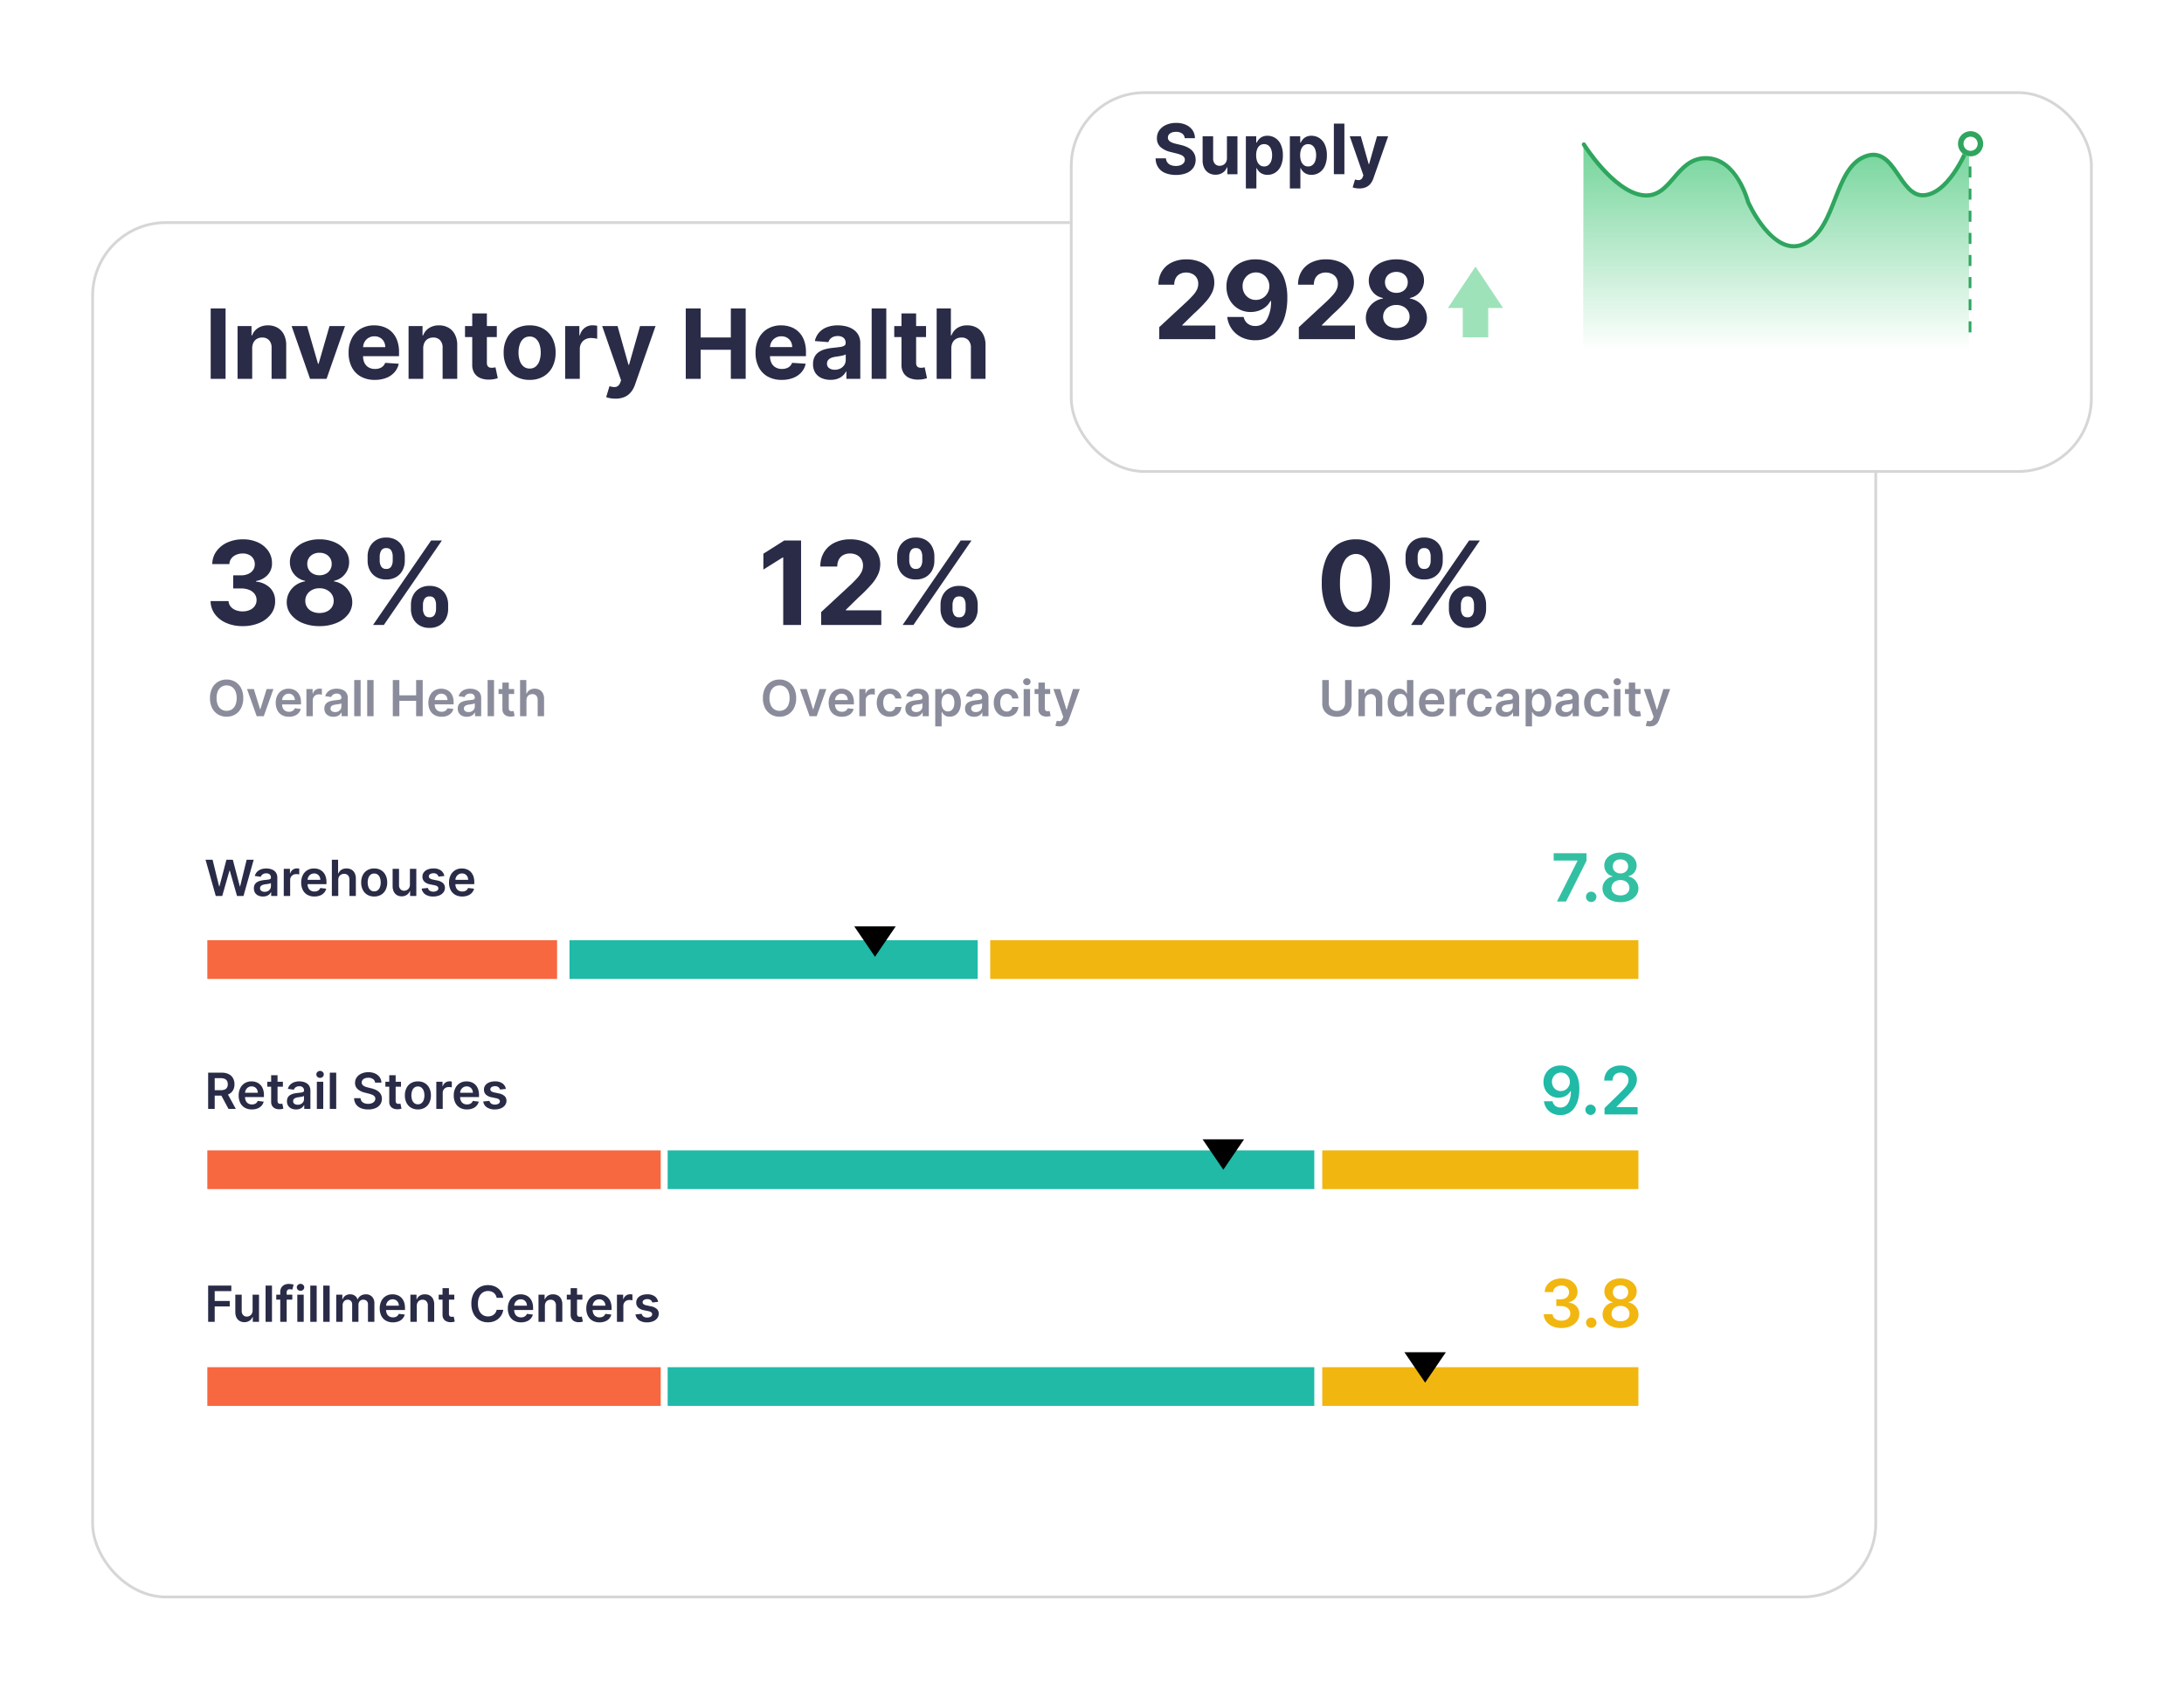<svg xmlns="http://www.w3.org/2000/svg" xmlns:xlink="http://www.w3.org/1999/xlink" width="790" height="611" viewBox="0 0 790 611">
  <defs>
    <filter id="Rectangle_242" x="0" y="47" width="712" height="564" filterUnits="userSpaceOnUse">
      <feOffset dx="11" dy="12" input="SourceAlpha"/>
      <feGaussianBlur stdDeviation="11" result="blur"/>
      <feFlood flood-opacity="0.129"/>
      <feComposite operator="in" in2="blur"/>
      <feComposite in="SourceGraphic"/>
    </filter>
    <filter id="Rectangle_241" x="354" y="0" width="436" height="204" filterUnits="userSpaceOnUse">
      <feOffset dx="11" dy="12" input="SourceAlpha"/>
      <feGaussianBlur stdDeviation="11" result="blur-2"/>
      <feFlood flood-opacity="0.129"/>
      <feComposite operator="in" in2="blur-2"/>
      <feComposite in="SourceGraphic"/>
    </filter>
    <linearGradient id="linear-gradient" x1="0.5" x2="0.5" y2="1" gradientUnits="objectBoundingBox">
      <stop offset="0" stop-color="#72d499"/>
      <stop offset="1" stop-color="#fff"/>
    </linearGradient>
  </defs>
  <g id="Group_487" data-name="Group 487" transform="translate(-112 -846)">
    <g transform="matrix(1, 0, 0, 1, 112, 846)" filter="url(#Rectangle_242)">
      <g id="Rectangle_242-2" data-name="Rectangle 242" transform="translate(22 68)" fill="#fff" stroke="#d6d6d6" stroke-width="1">
        <rect width="646" height="498" rx="27" stroke="none"/>
        <rect x="0.5" y="0.5" width="645" height="497" rx="26.5" fill="none"/>
      </g>
    </g>
    <path id="Path_1473" data-name="Path 1473" d="M7.594-25.455V0H2.212V-25.455Zm9.632,14.418V0H11.932V-19.091h5.046v3.368H17.2a5.359,5.359,0,0,1,2.125-2.641,6.462,6.462,0,0,1,3.617-.976,6.714,6.714,0,0,1,3.468.87,5.922,5.922,0,0,1,2.3,2.48,8.351,8.351,0,0,1,.82,3.834V0H24.237V-11.211a3.857,3.857,0,0,0-.895-2.741,3.223,3.223,0,0,0-2.5-.988,3.763,3.763,0,0,0-1.883.46,3.163,3.163,0,0,0-1.268,1.336A4.637,4.637,0,0,0,17.227-11.037ZM50.8-19.091,44.123,0H38.157L31.483-19.091h5.593L41.04-5.431h.2l3.952-13.659ZM61.573.373a10.123,10.123,0,0,1-5.065-1.2,8.113,8.113,0,0,1-3.263-3.406A11.218,11.218,0,0,1,52.1-9.458a11.16,11.16,0,0,1,1.143-5.17A8.44,8.44,0,0,1,56.471-18.1a9.361,9.361,0,0,1,4.891-1.243,10.1,10.1,0,0,1,3.524.6,7.942,7.942,0,0,1,2.859,1.808A8.237,8.237,0,0,1,69.652-13.9a12.089,12.089,0,0,1,.684,4.257v1.454H54.215v-3.281H65.352a4.056,4.056,0,0,0-.5-2.026,3.617,3.617,0,0,0-1.373-1.386,4.007,4.007,0,0,0-2.032-.5,4.076,4.076,0,0,0-2.132.553,3.967,3.967,0,0,0-1.448,1.479,4.213,4.213,0,0,0-.534,2.057v3.12a5.31,5.31,0,0,0,.528,2.449,3.781,3.781,0,0,0,1.5,1.591,4.523,4.523,0,0,0,2.3.559,5.007,5.007,0,0,0,1.616-.249,3.353,3.353,0,0,0,1.255-.746,3.242,3.242,0,0,0,.8-1.218l4.9.323A6.675,6.675,0,0,1,68.7-2.393,7.649,7.649,0,0,1,65.743-.354,11.117,11.117,0,0,1,61.573.373Zm17.512-11.41V0H73.791V-19.091h5.046v3.368h.224a5.359,5.359,0,0,1,2.125-2.641,6.462,6.462,0,0,1,3.617-.976,6.714,6.714,0,0,1,3.468.87,5.922,5.922,0,0,1,2.3,2.48,8.351,8.351,0,0,1,.82,3.834V0H86.1V-11.211a3.857,3.857,0,0,0-.895-2.741,3.223,3.223,0,0,0-2.5-.988,3.763,3.763,0,0,0-1.883.46,3.163,3.163,0,0,0-1.268,1.336A4.637,4.637,0,0,0,79.086-11.037Zm26.623-8.054v3.977h-11.5v-3.977Zm-8.887-4.574h5.295v17.8a2.374,2.374,0,0,0,.224,1.137,1.224,1.224,0,0,0,.628.566,2.515,2.515,0,0,0,.938.162,4.127,4.127,0,0,0,.746-.068l.572-.106.833,3.94q-.4.124-1.119.292a9.348,9.348,0,0,1-1.752.205,8,8,0,0,1-3.35-.51A4.68,4.68,0,0,1,97.6-2.063a5.548,5.548,0,0,1-.783-3.107ZM117.578.373a9.708,9.708,0,0,1-5-1.237,8.358,8.358,0,0,1-3.25-3.455,11.094,11.094,0,0,1-1.143-5.152,11.151,11.151,0,0,1,1.143-5.177,8.358,8.358,0,0,1,3.25-3.455,9.707,9.707,0,0,1,5-1.237,9.708,9.708,0,0,1,5,1.237,8.358,8.358,0,0,1,3.25,3.455,11.151,11.151,0,0,1,1.143,5.177,11.094,11.094,0,0,1-1.143,5.152,8.358,8.358,0,0,1-3.25,3.455A9.708,9.708,0,0,1,117.578.373Zm.025-4.1a3.274,3.274,0,0,0,2.2-.752,4.625,4.625,0,0,0,1.336-2.057,9.021,9.021,0,0,0,.454-2.971,9.021,9.021,0,0,0-.454-2.971,4.67,4.67,0,0,0-1.336-2.063,3.257,3.257,0,0,0-2.2-.758,3.347,3.347,0,0,0-2.231.758,4.594,4.594,0,0,0-1.355,2.063,9.021,9.021,0,0,0-.454,2.971,9.021,9.021,0,0,0,.454,2.971,4.551,4.551,0,0,0,1.355,2.057A3.365,3.365,0,0,0,117.6-3.729ZM130.43,0V-19.091h5.133v3.331h.2a4.961,4.961,0,0,1,1.752-2.691,4.627,4.627,0,0,1,2.834-.914,8.009,8.009,0,0,1,.858.05,6.039,6.039,0,0,1,.808.137v4.7a6.918,6.918,0,0,0-1.032-.2,9.268,9.268,0,0,0-1.206-.087,4.242,4.242,0,0,0-2.082.5,3.741,3.741,0,0,0-1.442,1.4,3.982,3.982,0,0,0-.528,2.063V0ZM148.6,7.159A10.791,10.791,0,0,1,146.718,7a7.1,7.1,0,0,1-1.448-.392l1.193-3.952a6.547,6.547,0,0,0,1.684.311,2.147,2.147,0,0,0,1.305-.348,2.611,2.611,0,0,0,.9-1.268l.311-.808-6.848-19.638h5.568l3.952,14.02h.2l3.99-14.02h5.605L155.71,2.063a9.048,9.048,0,0,1-1.448,2.691,6.093,6.093,0,0,1-2.306,1.777A8.127,8.127,0,0,1,148.6,7.159ZM174.055,0V-25.455h5.382v10.5h10.925v-10.5h5.369V0h-5.369V-10.515H179.437V0ZM208.77.373a10.123,10.123,0,0,1-5.065-1.2,8.113,8.113,0,0,1-3.263-3.406A11.218,11.218,0,0,1,199.3-9.458a11.16,11.16,0,0,1,1.143-5.17,8.44,8.44,0,0,1,3.225-3.468,9.361,9.361,0,0,1,4.891-1.243,10.1,10.1,0,0,1,3.524.6,7.942,7.942,0,0,1,2.859,1.808,8.237,8.237,0,0,1,1.908,3.026,12.088,12.088,0,0,1,.684,4.257v1.454h-16.12v-3.281h11.136a4.056,4.056,0,0,0-.5-2.026,3.617,3.617,0,0,0-1.373-1.386,4.007,4.007,0,0,0-2.032-.5,4.076,4.076,0,0,0-2.132.553,3.967,3.967,0,0,0-1.448,1.479,4.213,4.213,0,0,0-.534,2.057v3.12a5.31,5.31,0,0,0,.528,2.449,3.781,3.781,0,0,0,1.5,1.591,4.523,4.523,0,0,0,2.3.559,5.007,5.007,0,0,0,1.616-.249,3.353,3.353,0,0,0,1.255-.746,3.243,3.243,0,0,0,.8-1.218l4.9.323A6.675,6.675,0,0,1,215.9-2.393a7.649,7.649,0,0,1-2.958,2.038A11.117,11.117,0,0,1,208.77.373ZM226.431.36a7.889,7.889,0,0,1-3.256-.64,5.147,5.147,0,0,1-2.256-1.9,5.634,5.634,0,0,1-.827-3.151A5.565,5.565,0,0,1,220.676-8a4.73,4.73,0,0,1,1.591-1.74,7.707,7.707,0,0,1,2.293-.994,17.267,17.267,0,0,1,2.7-.472q1.665-.174,2.685-.329a3.75,3.75,0,0,0,1.479-.466,1.038,1.038,0,0,0,.46-.92V-13a2.3,2.3,0,0,0-.74-1.827,3.083,3.083,0,0,0-2.094-.646,3.731,3.731,0,0,0-2.275.628,2.946,2.946,0,0,0-1.119,1.572l-4.9-.4a6.7,6.7,0,0,1,1.467-3.014,7.114,7.114,0,0,1,2.828-1.964,10.827,10.827,0,0,1,4.021-.69,12.288,12.288,0,0,1,3.051.373,8.046,8.046,0,0,1,2.6,1.156,5.655,5.655,0,0,1,1.8,2.007,6.1,6.1,0,0,1,.659,2.927V0h-5.021V-2.647h-.149a5.31,5.31,0,0,1-1.23,1.572,5.55,5.55,0,0,1-1.852,1.056A7.54,7.54,0,0,1,226.431.36Zm1.516-3.654a4.4,4.4,0,0,0,2.063-.466,3.608,3.608,0,0,0,1.4-1.262,3.269,3.269,0,0,0,.51-1.8V-8.849a2.707,2.707,0,0,1-.677.292q-.429.131-.963.236t-1.069.186q-.534.081-.969.143a6.55,6.55,0,0,0-1.628.435,2.628,2.628,0,0,0-1.081.8,2,2,0,0,0-.385,1.249,1.9,1.9,0,0,0,.789,1.647A3.362,3.362,0,0,0,227.947-3.294Zm18.643-22.161V0H241.3V-25.455Zm14.38,6.364v3.977h-11.5v-3.977Zm-8.887-4.574h5.295v17.8a2.375,2.375,0,0,0,.224,1.137,1.224,1.224,0,0,0,.628.566,2.515,2.515,0,0,0,.938.162,4.128,4.128,0,0,0,.746-.068l.572-.106.833,3.94q-.4.124-1.119.292a9.349,9.349,0,0,1-1.753.205,8,8,0,0,1-3.35-.51,4.68,4.68,0,0,1-2.231-1.815,5.548,5.548,0,0,1-.783-3.107Zm18.022,12.628V0h-5.295V-25.455h5.146v9.732h.224a5.438,5.438,0,0,1,2.088-2.654,6.374,6.374,0,0,1,3.617-.963,6.786,6.786,0,0,1,3.474.864A5.909,5.909,0,0,1,281.672-16a8.225,8.225,0,0,1,.814,3.847V0h-5.295V-11.211a3.87,3.87,0,0,0-.889-2.747,3.245,3.245,0,0,0-2.517-.982,3.859,3.859,0,0,0-1.908.46,3.218,3.218,0,0,0-1.293,1.336A4.531,4.531,0,0,0,270.107-11.037Z" transform="translate(186 983)" fill="#292b47"/>
    <path id="Path_1470" data-name="Path 1470" d="M13.766.418A14.506,14.506,0,0,1,7.823-.738a10,10,0,0,1-4.1-3.192A7.96,7.96,0,0,1,2.178-8.636h6.5a3.33,3.33,0,0,0,.738,1.961,4.408,4.408,0,0,0,1.812,1.305,6.7,6.7,0,0,0,2.55.462,6.178,6.178,0,0,0,2.61-.522,4.282,4.282,0,0,0,1.775-1.447,3.65,3.65,0,0,0,.641-2.133,3.631,3.631,0,0,0-.679-2.17,4.465,4.465,0,0,0-1.939-1.484A7.6,7.6,0,0,0,13.2-13.2H10.351v-4.743H13.2a6.243,6.243,0,0,0,2.588-.507,4.145,4.145,0,0,0,1.752-1.409,3.608,3.608,0,0,0,.626-2.11,3.738,3.738,0,0,0-.544-2.021A3.722,3.722,0,0,0,16.1-25.355a4.992,4.992,0,0,0-2.275-.492,6,6,0,0,0-2.4.47A4.255,4.255,0,0,0,9.68-24.043a3.493,3.493,0,0,0-.7,2.028H2.789A7.953,7.953,0,0,1,4.3-26.668,9.827,9.827,0,0,1,8.24-29.822a13.3,13.3,0,0,1,5.615-1.141,12.559,12.559,0,0,1,5.533,1.148,9.168,9.168,0,0,1,3.691,3.095,7.511,7.511,0,0,1,1.305,4.363A5.972,5.972,0,0,1,22.8-18.077,7.3,7.3,0,0,1,18.629-15.9v.239a8.167,8.167,0,0,1,5.138,2.334,6.655,6.655,0,0,1,1.752,4.75,7.477,7.477,0,0,1-1.5,4.638A10.144,10.144,0,0,1,19.852-.746,15.03,15.03,0,0,1,13.766.418Zm27.8,0A15.672,15.672,0,0,1,35.445-.708a10.185,10.185,0,0,1-4.2-3.08,7.021,7.021,0,0,1-1.521-4.43A7.229,7.229,0,0,1,30.6-11.73a7.8,7.8,0,0,1,2.379-2.67,7.918,7.918,0,0,1,3.371-1.365v-.209a6.609,6.609,0,0,1-3.967-2.379,6.792,6.792,0,0,1-1.521-4.392,6.882,6.882,0,0,1,1.387-4.228A9.314,9.314,0,0,1,36.056-29.9a13.556,13.556,0,0,1,5.511-1.066,13.474,13.474,0,0,1,5.511,1.074,9.37,9.37,0,0,1,3.811,2.931,6.937,6.937,0,0,1,1.4,4.213,6.809,6.809,0,0,1-1.551,4.4A6.667,6.667,0,0,1,46.8-15.974v.209A7.846,7.846,0,0,1,50.136-14.4a7.98,7.98,0,0,1,2.386,2.67,7.253,7.253,0,0,1,.9,3.512,7.093,7.093,0,0,1-1.536,4.43,10.185,10.185,0,0,1-4.2,3.08A15.672,15.672,0,0,1,41.567.418Zm0-4.743a6.065,6.065,0,0,0,2.685-.559,4.39,4.39,0,0,0,1.8-1.551A4.087,4.087,0,0,0,46.7-8.725a4.181,4.181,0,0,0-.671-2.349,4.691,4.691,0,0,0-1.82-1.611,5.7,5.7,0,0,0-2.64-.589,5.762,5.762,0,0,0-2.64.589A4.61,4.61,0,0,0,37.1-11.074a4.215,4.215,0,0,0-.664,2.349,4.122,4.122,0,0,0,.641,2.289,4.318,4.318,0,0,0,1.8,1.551A6.126,6.126,0,0,0,41.567-4.325Zm0-13.647a4.856,4.856,0,0,0,2.282-.522,3.93,3.93,0,0,0,1.566-1.447,4,4,0,0,0,.567-2.133,3.856,3.856,0,0,0-.567-2.1,3.956,3.956,0,0,0-1.551-1.417,4.89,4.89,0,0,0-2.3-.515,4.947,4.947,0,0,0-2.3.515,3.878,3.878,0,0,0-1.559,1.417,3.9,3.9,0,0,0-.559,2.1,4,4,0,0,0,.567,2.133,3.93,3.93,0,0,0,1.566,1.447A4.856,4.856,0,0,0,41.567-17.972ZM74.648-5.727V-7.338a7.359,7.359,0,0,1,.783-3.378,6.142,6.142,0,0,1,2.282-2.476,6.8,6.8,0,0,1,3.662-.932,6.906,6.906,0,0,1,3.691.925,5.988,5.988,0,0,1,2.267,2.468A7.51,7.51,0,0,1,88.1-7.338v1.611a7.418,7.418,0,0,1-.776,3.378A6.074,6.074,0,0,1,85.044.127a6.842,6.842,0,0,1-3.669.932A6.824,6.824,0,0,1,77.691.127a6.106,6.106,0,0,1-2.267-2.476A7.417,7.417,0,0,1,74.648-5.727Zm4.34-1.611v1.611a4.1,4.1,0,0,0,.515,2,1.944,1.944,0,0,0,1.872.94,1.918,1.918,0,0,0,1.857-.925,4.169,4.169,0,0,0,.5-2.013V-7.338a4.415,4.415,0,0,0-.477-2.028,1.9,1.9,0,0,0-1.879-.94,1.946,1.946,0,0,0-1.864.94A4.109,4.109,0,0,0,78.989-7.338ZM58.973-23.207v-1.611a7.334,7.334,0,0,1,.79-3.393,6.144,6.144,0,0,1,2.289-2.468,6.786,6.786,0,0,1,3.632-.925,6.9,6.9,0,0,1,3.7.925,6.055,6.055,0,0,1,2.267,2.468,7.45,7.45,0,0,1,.776,3.393v1.611a7.346,7.346,0,0,1-.783,3.386,6.053,6.053,0,0,1-2.282,2.453,6.92,6.92,0,0,1-3.676.917,6.833,6.833,0,0,1-3.676-.932,6.062,6.062,0,0,1-2.267-2.461A7.384,7.384,0,0,1,58.973-23.207Zm4.37-1.611v1.611a4.072,4.072,0,0,0,.515,2.013,1.909,1.909,0,0,0,1.827.925,1.933,1.933,0,0,0,1.872-.925,4.168,4.168,0,0,0,.5-2.013v-1.611a4.415,4.415,0,0,0-.477-2.028,1.918,1.918,0,0,0-1.894-.94,1.891,1.891,0,0,0-1.835.955A4.232,4.232,0,0,0,63.343-24.818ZM60.942,0l21-30.545h3.908L64.849,0Z" transform="translate(186 1072)" fill="#292b47"/>
    <path id="Path_1471" data-name="Path 1471" d="M15.765-30.545V0H9.307V-24.415H9.128l-7,4.385v-5.727l7.562-4.788ZM23.028,0V-4.653L33.9-14.721q1.387-1.342,2.334-2.416a9.211,9.211,0,0,0,1.439-2.11,5.166,5.166,0,0,0,.492-2.245,4.281,4.281,0,0,0-.612-2.319,4.082,4.082,0,0,0-1.67-1.506,5.3,5.3,0,0,0-2.4-.529,5.05,5.05,0,0,0-2.446.567,3.906,3.906,0,0,0-1.611,1.626,5.271,5.271,0,0,0-.567,2.521H22.73a9.739,9.739,0,0,1,1.357-5.205,9.064,9.064,0,0,1,3.8-3.415,12.574,12.574,0,0,1,5.638-1.208,13.227,13.227,0,0,1,5.72,1.156,9.125,9.125,0,0,1,3.8,3.2A8.269,8.269,0,0,1,44.4-21.925a9.074,9.074,0,0,1-.679,3.415,14.355,14.355,0,0,1-2.409,3.736,54.679,54.679,0,0,1-4.877,4.914l-4.46,4.37v.209H44.8V0ZM66.207-5.727V-7.338a7.359,7.359,0,0,1,.783-3.378,6.142,6.142,0,0,1,2.282-2.476,6.8,6.8,0,0,1,3.662-.932,6.906,6.906,0,0,1,3.691.925,5.988,5.988,0,0,1,2.267,2.468,7.51,7.51,0,0,1,.768,3.393v1.611a7.417,7.417,0,0,1-.776,3.378A6.074,6.074,0,0,1,76.6.127a6.842,6.842,0,0,1-3.669.932A6.824,6.824,0,0,1,69.249.127a6.106,6.106,0,0,1-2.267-2.476A7.417,7.417,0,0,1,66.207-5.727Zm4.34-1.611v1.611a4.1,4.1,0,0,0,.515,2,1.944,1.944,0,0,0,1.872.94,1.918,1.918,0,0,0,1.857-.925,4.169,4.169,0,0,0,.5-2.013V-7.338a4.415,4.415,0,0,0-.477-2.028,1.9,1.9,0,0,0-1.879-.94,1.946,1.946,0,0,0-1.864.94A4.109,4.109,0,0,0,70.547-7.338ZM50.531-23.207v-1.611a7.334,7.334,0,0,1,.79-3.393,6.144,6.144,0,0,1,2.289-2.468,6.786,6.786,0,0,1,3.632-.925,6.9,6.9,0,0,1,3.7.925,6.055,6.055,0,0,1,2.267,2.468,7.45,7.45,0,0,1,.776,3.393v1.611a7.346,7.346,0,0,1-.783,3.386,6.053,6.053,0,0,1-2.282,2.453,6.92,6.92,0,0,1-3.676.917,6.833,6.833,0,0,1-3.676-.932A6.062,6.062,0,0,1,51.3-19.844,7.384,7.384,0,0,1,50.531-23.207Zm4.37-1.611v1.611a4.072,4.072,0,0,0,.515,2.013,1.909,1.909,0,0,0,1.827.925,1.933,1.933,0,0,0,1.872-.925,4.168,4.168,0,0,0,.5-2.013v-1.611a4.415,4.415,0,0,0-.477-2.028,1.918,1.918,0,0,0-1.894-.94,1.891,1.891,0,0,0-1.835.955A4.232,4.232,0,0,0,54.9-24.818ZM52.5,0l21-30.545h3.908L56.408,0Z" transform="translate(386 1072)" fill="#292b47"/>
    <path id="Path_1472" data-name="Path 1472" d="M14.452.671A11.571,11.571,0,0,1,7.838-1.223,11.884,11.884,0,0,1,3.587-6.667a22.1,22.1,0,0,1-1.469-8.576A21.893,21.893,0,0,1,3.6-23.759a11.673,11.673,0,0,1,4.251-5.362,11.632,11.632,0,0,1,6.6-1.842,11.6,11.6,0,0,1,6.6,1.849,11.77,11.77,0,0,1,4.258,5.362,21.572,21.572,0,0,1,1.477,8.509A22.322,22.322,0,0,1,25.3-6.652,11.9,11.9,0,0,1,21.06-1.208,11.453,11.453,0,0,1,14.452.671Zm0-5.354a4.724,4.724,0,0,0,4.191-2.64q1.566-2.64,1.551-7.92a20.061,20.061,0,0,0-.708-5.787,7.541,7.541,0,0,0-2-3.475,4.385,4.385,0,0,0-3.035-1.163,4.719,4.719,0,0,0-4.176,2.61Q8.71-20.448,8.7-15.243A20.647,20.647,0,0,0,9.4-9.374a7.571,7.571,0,0,0,2.006,3.52A4.4,4.4,0,0,0,14.452-4.683ZM48.1-5.727V-7.338a7.359,7.359,0,0,1,.783-3.378,6.142,6.142,0,0,1,2.282-2.476,6.8,6.8,0,0,1,3.662-.932,6.906,6.906,0,0,1,3.691.925,5.988,5.988,0,0,1,2.267,2.468,7.51,7.51,0,0,1,.768,3.393v1.611a7.418,7.418,0,0,1-.776,3.378A6.074,6.074,0,0,1,58.5.127a6.842,6.842,0,0,1-3.669.932A6.824,6.824,0,0,1,51.143.127a6.106,6.106,0,0,1-2.267-2.476A7.417,7.417,0,0,1,48.1-5.727Zm4.34-1.611v1.611a4.1,4.1,0,0,0,.515,2,1.944,1.944,0,0,0,1.872.94,1.918,1.918,0,0,0,1.857-.925,4.168,4.168,0,0,0,.5-2.013V-7.338a4.415,4.415,0,0,0-.477-2.028,1.9,1.9,0,0,0-1.879-.94,1.946,1.946,0,0,0-1.864.94A4.109,4.109,0,0,0,52.44-7.338ZM32.425-23.207v-1.611a7.334,7.334,0,0,1,.79-3.393A6.144,6.144,0,0,1,35.5-30.68a6.786,6.786,0,0,1,3.632-.925,6.9,6.9,0,0,1,3.7.925A6.055,6.055,0,0,1,45.1-28.211a7.45,7.45,0,0,1,.776,3.393v1.611a7.346,7.346,0,0,1-.783,3.386,6.053,6.053,0,0,1-2.282,2.453,6.92,6.92,0,0,1-3.676.917,6.833,6.833,0,0,1-3.676-.932,6.062,6.062,0,0,1-2.267-2.461A7.384,7.384,0,0,1,32.425-23.207Zm4.37-1.611v1.611a4.072,4.072,0,0,0,.515,2.013,1.909,1.909,0,0,0,1.827.925,1.933,1.933,0,0,0,1.872-.925,4.168,4.168,0,0,0,.5-2.013v-1.611a4.415,4.415,0,0,0-.477-2.028,1.918,1.918,0,0,0-1.894-.94,1.891,1.891,0,0,0-1.835.955A4.232,4.232,0,0,0,36.795-24.818ZM34.393,0l21-30.545H59.3L38.3,0Z" transform="translate(588 1072)" fill="#292b47"/>
    <path id="Path_1467" data-name="Path 1467" d="M12.989-6.545A7.708,7.708,0,0,1,12.2-2.924a5.636,5.636,0,0,1-2.148,2.3,5.955,5.955,0,0,1-3.078.8A5.937,5.937,0,0,1,3.9-.623,5.658,5.658,0,0,1,1.748-2.931,7.693,7.693,0,0,1,.959-6.545a7.708,7.708,0,0,1,.789-3.621,5.636,5.636,0,0,1,2.148-2.3,5.955,5.955,0,0,1,3.078-.8,5.955,5.955,0,0,1,3.078.8,5.637,5.637,0,0,1,2.148,2.3A7.708,7.708,0,0,1,12.989-6.545Zm-2.384,0a6.1,6.1,0,0,0-.463-2.515,3.5,3.5,0,0,0-1.282-1.553,3.4,3.4,0,0,0-1.886-.527,3.4,3.4,0,0,0-1.886.527A3.5,3.5,0,0,0,3.806-9.061a6.1,6.1,0,0,0-.463,2.515A6.1,6.1,0,0,0,3.806-4.03,3.5,3.5,0,0,0,5.088-2.477a3.4,3.4,0,0,0,1.886.527,3.4,3.4,0,0,0,1.886-.527A3.5,3.5,0,0,0,10.141-4.03,6.1,6.1,0,0,0,10.6-6.545Zm13.3-3.273L20.41,0H17.853l-3.5-9.818h2.467L19.08-2.525h.1l2.263-7.293ZM29.512.192a5.017,5.017,0,0,1-2.547-.617,4.126,4.126,0,0,1-1.646-1.751,5.846,5.846,0,0,1-.575-2.675,5.839,5.839,0,0,1,.578-2.662,4.355,4.355,0,0,1,1.62-1.79,4.57,4.57,0,0,1,2.448-.642,5.032,5.032,0,0,1,1.716.291,3.943,3.943,0,0,1,1.432.9,4.222,4.222,0,0,1,.981,1.544,6.238,6.238,0,0,1,.358,2.228v.71H25.83v-1.56h5.83a2.508,2.508,0,0,0-.288-1.186,2.1,2.1,0,0,0-.783-.821,2.227,2.227,0,0,0-1.167-.3,2.27,2.27,0,0,0-1.246.342,2.384,2.384,0,0,0-.834.895,2.572,2.572,0,0,0-.3,1.211v1.362a3.18,3.18,0,0,0,.313,1.467,2.21,2.21,0,0,0,.876.933,2.6,2.6,0,0,0,1.317.323,2.743,2.743,0,0,0,.914-.144,1.99,1.99,0,0,0,.71-.425,1.784,1.784,0,0,0,.454-.7l2.161.243a3.362,3.362,0,0,1-.777,1.493,3.783,3.783,0,0,1-1.461.984A5.538,5.538,0,0,1,29.512.192ZM35.834,0V-9.818h2.244v1.636h.1A2.458,2.458,0,0,1,39.1-9.5a2.531,2.531,0,0,1,1.5-.463q.192,0,.431.016a3.163,3.163,0,0,1,.4.048v2.129a2.547,2.547,0,0,0-.463-.093,4.69,4.69,0,0,0-.61-.042,2.344,2.344,0,0,0-1.135.272,2.029,2.029,0,0,0-.789.751,2.107,2.107,0,0,0-.288,1.106V0Zm9.78.2a4.041,4.041,0,0,1-1.678-.336,2.7,2.7,0,0,1-1.176-.994,2.9,2.9,0,0,1-.431-1.624,2.768,2.768,0,0,1,.307-1.374A2.375,2.375,0,0,1,43.472-5a4.286,4.286,0,0,1,1.2-.5,9.925,9.925,0,0,1,1.384-.246q.863-.089,1.4-.163a2.03,2.03,0,0,0,.783-.23.538.538,0,0,0,.246-.489v-.038a1.448,1.448,0,0,0-.428-1.119,1.752,1.752,0,0,0-1.234-.4,2.2,2.2,0,0,0-1.346.371,1.834,1.834,0,0,0-.668.876l-2.161-.307a3.474,3.474,0,0,1,.844-1.5,3.719,3.719,0,0,1,1.438-.908,5.554,5.554,0,0,1,1.879-.3,6.122,6.122,0,0,1,1.413.166,4.015,4.015,0,0,1,1.285.547A2.813,2.813,0,0,1,50.443-8.2a3.38,3.38,0,0,1,.355,1.63V0H48.573V-1.349H48.5a2.808,2.808,0,0,1-.591.764,2.832,2.832,0,0,1-.952.569A3.814,3.814,0,0,1,45.614.2Zm.6-1.7a2.492,2.492,0,0,0,1.208-.278,2.033,2.033,0,0,0,.789-.738,1.905,1.905,0,0,0,.278-1V-4.679a1.087,1.087,0,0,1-.368.166,5.434,5.434,0,0,1-.578.134q-.32.058-.633.1l-.543.077a4.041,4.041,0,0,0-.927.23,1.553,1.553,0,0,0-.646.444,1.106,1.106,0,0,0-.237.732,1.1,1.1,0,0,0,.467.965A2.029,2.029,0,0,0,46.214-1.5Zm9.23-11.589V0H53.131V-13.091Zm4.692,0V0H57.822V-13.091ZM67.085,0V-13.091h2.371v5.542h6.066v-5.542H77.9V0H75.522V-5.561H69.456V0ZM84.72.192a5.017,5.017,0,0,1-2.547-.617,4.126,4.126,0,0,1-1.646-1.751,5.846,5.846,0,0,1-.575-2.675,5.839,5.839,0,0,1,.578-2.662,4.355,4.355,0,0,1,1.62-1.79A4.57,4.57,0,0,1,84.6-9.946a5.032,5.032,0,0,1,1.716.291,3.943,3.943,0,0,1,1.432.9,4.222,4.222,0,0,1,.981,1.544,6.238,6.238,0,0,1,.358,2.228v.71H81.038v-1.56h5.83a2.508,2.508,0,0,0-.288-1.186,2.1,2.1,0,0,0-.783-.821,2.227,2.227,0,0,0-1.167-.3,2.27,2.27,0,0,0-1.246.342,2.385,2.385,0,0,0-.834.895,2.572,2.572,0,0,0-.3,1.211v1.362a3.18,3.18,0,0,0,.313,1.467,2.21,2.21,0,0,0,.876.933,2.6,2.6,0,0,0,1.317.323,2.743,2.743,0,0,0,.914-.144,1.99,1.99,0,0,0,.71-.425,1.784,1.784,0,0,0,.454-.7l2.161.243a3.362,3.362,0,0,1-.777,1.493,3.783,3.783,0,0,1-1.461.984A5.538,5.538,0,0,1,84.72.192ZM93.867.2a4.04,4.04,0,0,1-1.678-.336,2.7,2.7,0,0,1-1.176-.994,2.9,2.9,0,0,1-.431-1.624,2.768,2.768,0,0,1,.307-1.374A2.374,2.374,0,0,1,91.726-5a4.286,4.286,0,0,1,1.2-.5,9.925,9.925,0,0,1,1.384-.246q.863-.089,1.4-.163a2.03,2.03,0,0,0,.783-.23.538.538,0,0,0,.246-.489v-.038a1.448,1.448,0,0,0-.428-1.119,1.752,1.752,0,0,0-1.234-.4A2.2,2.2,0,0,0,93.73-7.8a1.834,1.834,0,0,0-.668.876L90.9-7.236a3.474,3.474,0,0,1,.844-1.5,3.719,3.719,0,0,1,1.438-.908,5.554,5.554,0,0,1,1.879-.3,6.122,6.122,0,0,1,1.413.166,4.015,4.015,0,0,1,1.285.547A2.814,2.814,0,0,1,98.7-8.2a3.38,3.38,0,0,1,.355,1.63V0H96.827V-1.349H96.75a2.808,2.808,0,0,1-.591.764,2.832,2.832,0,0,1-.952.569A3.814,3.814,0,0,1,93.867.2Zm.6-1.7a2.492,2.492,0,0,0,1.208-.278,2.033,2.033,0,0,0,.789-.738,1.9,1.9,0,0,0,.278-1V-4.679a1.087,1.087,0,0,1-.368.166,5.434,5.434,0,0,1-.578.134q-.32.058-.633.1l-.543.077a4.04,4.04,0,0,0-.927.23,1.553,1.553,0,0,0-.646.444,1.106,1.106,0,0,0-.237.732,1.1,1.1,0,0,0,.467.965A2.029,2.029,0,0,0,94.468-1.5Zm9.23-11.589V0h-2.314V-13.091Zm7.281,3.273v1.79h-5.644v-1.79Zm-4.251-2.352h2.314v9.217a1.432,1.432,0,0,0,.144.713.741.741,0,0,0,.38.336,1.471,1.471,0,0,0,.524.089,2.318,2.318,0,0,0,.4-.032q.182-.032.278-.058l.39,1.809a5.216,5.216,0,0,1-.527.141,4.4,4.4,0,0,1-.834.089,3.739,3.739,0,0,1-1.566-.265,2.4,2.4,0,0,1-1.1-.9,2.688,2.688,0,0,1-.4-1.534Zm8.706,6.418V0H113.12V-13.091h2.263V-8.15h.115a2.853,2.853,0,0,1,1.071-1.314,3.277,3.277,0,0,1,1.85-.483,3.575,3.575,0,0,1,1.783.428,2.907,2.907,0,0,1,1.179,1.253,4.41,4.41,0,0,1,.419,2.013V0h-2.314V-5.893a2.2,2.2,0,0,0-.508-1.544,1.835,1.835,0,0,0-1.422-.553,2.238,2.238,0,0,0-1.1.265,1.874,1.874,0,0,0-.754.764A2.493,2.493,0,0,0,115.434-5.753Z" transform="translate(187 1105)" fill="#292b47" opacity="0.54"/>
    <path id="Path_1466" data-name="Path 1466" d="M4.046,0,.352-13.091H2.9l2.359,9.62h.121L7.9-13.091h2.32l2.525,9.626h.115l2.359-9.626h2.55L14.075,0H11.736L9.115-9.185h-.1L6.386,0Zm17.08.2a4.041,4.041,0,0,1-1.678-.336,2.7,2.7,0,0,1-1.176-.994,2.9,2.9,0,0,1-.431-1.624,2.768,2.768,0,0,1,.307-1.374A2.374,2.374,0,0,1,18.984-5a4.286,4.286,0,0,1,1.2-.5,9.925,9.925,0,0,1,1.384-.246q.863-.089,1.4-.163a2.03,2.03,0,0,0,.783-.23A.538.538,0,0,0,24-6.622v-.038a1.448,1.448,0,0,0-.428-1.119,1.752,1.752,0,0,0-1.234-.4,2.2,2.2,0,0,0-1.346.371,1.834,1.834,0,0,0-.668.876L18.16-7.236A3.474,3.474,0,0,1,19-8.735a3.719,3.719,0,0,1,1.438-.908,5.554,5.554,0,0,1,1.879-.3,6.122,6.122,0,0,1,1.413.166,4.015,4.015,0,0,1,1.285.547A2.813,2.813,0,0,1,25.955-8.2a3.38,3.38,0,0,1,.355,1.63V0H24.085V-1.349h-.077a2.808,2.808,0,0,1-.591.764,2.832,2.832,0,0,1-.952.569A3.814,3.814,0,0,1,21.126.2Zm.6-1.7a2.492,2.492,0,0,0,1.208-.278,2.033,2.033,0,0,0,.789-.738,1.905,1.905,0,0,0,.278-1V-4.679a1.087,1.087,0,0,1-.368.166,5.434,5.434,0,0,1-.578.134q-.32.058-.633.1L21.88-4.2a4.04,4.04,0,0,0-.927.23,1.553,1.553,0,0,0-.646.444,1.106,1.106,0,0,0-.237.732,1.1,1.1,0,0,0,.467.965A2.029,2.029,0,0,0,21.727-1.5ZM28.643,0V-9.818h2.244v1.636h.1A2.458,2.458,0,0,1,31.912-9.5a2.531,2.531,0,0,1,1.5-.463q.192,0,.431.016a3.163,3.163,0,0,1,.4.048v2.129a2.547,2.547,0,0,0-.463-.093,4.69,4.69,0,0,0-.61-.042,2.344,2.344,0,0,0-1.135.272,2.029,2.029,0,0,0-.789.751,2.107,2.107,0,0,0-.288,1.106V0ZM39.72.192a5.017,5.017,0,0,1-2.547-.617,4.126,4.126,0,0,1-1.646-1.751,5.846,5.846,0,0,1-.575-2.675,5.839,5.839,0,0,1,.578-2.662,4.355,4.355,0,0,1,1.62-1.79A4.57,4.57,0,0,1,39.6-9.946a5.032,5.032,0,0,1,1.716.291,3.943,3.943,0,0,1,1.432.9,4.222,4.222,0,0,1,.981,1.544,6.238,6.238,0,0,1,.358,2.228v.71H36.038v-1.56h5.83a2.508,2.508,0,0,0-.288-1.186,2.1,2.1,0,0,0-.783-.821,2.227,2.227,0,0,0-1.167-.3,2.27,2.27,0,0,0-1.246.342,2.384,2.384,0,0,0-.834.895,2.572,2.572,0,0,0-.3,1.211v1.362a3.18,3.18,0,0,0,.313,1.467,2.21,2.21,0,0,0,.876.933,2.6,2.6,0,0,0,1.317.323,2.743,2.743,0,0,0,.914-.144,1.99,1.99,0,0,0,.71-.425,1.784,1.784,0,0,0,.454-.7l2.161.243a3.362,3.362,0,0,1-.777,1.493,3.783,3.783,0,0,1-1.461.984A5.538,5.538,0,0,1,39.72.192Zm8.636-5.945V0H46.042V-13.091H48.3V-8.15h.115A2.853,2.853,0,0,1,49.49-9.463a3.277,3.277,0,0,1,1.85-.483,3.575,3.575,0,0,1,1.783.428A2.907,2.907,0,0,1,54.3-8.265a4.411,4.411,0,0,1,.419,2.013V0H52.408V-5.893A2.2,2.2,0,0,0,51.9-7.437a1.835,1.835,0,0,0-1.422-.553,2.238,2.238,0,0,0-1.1.265,1.874,1.874,0,0,0-.754.764A2.493,2.493,0,0,0,48.356-5.753Zm13,5.945a4.754,4.754,0,0,1-2.493-.633,4.276,4.276,0,0,1-1.633-1.771,5.794,5.794,0,0,1-.578-2.659,5.834,5.834,0,0,1,.578-2.665,4.267,4.267,0,0,1,1.633-1.777,4.754,4.754,0,0,1,2.493-.633,4.754,4.754,0,0,1,2.493.633,4.267,4.267,0,0,1,1.633,1.777,5.834,5.834,0,0,1,.578,2.665,5.794,5.794,0,0,1-.578,2.659A4.276,4.276,0,0,1,63.85-.441,4.754,4.754,0,0,1,61.357.192Zm.013-1.854a1.984,1.984,0,0,0,1.3-.431,2.582,2.582,0,0,0,.783-1.16,4.824,4.824,0,0,0,.259-1.624,4.873,4.873,0,0,0-.259-1.633,2.6,2.6,0,0,0-.783-1.167,1.974,1.974,0,0,0-1.3-.435,2.016,2.016,0,0,0-1.326.435,2.591,2.591,0,0,0-.786,1.167A4.873,4.873,0,0,0,59-4.877a4.824,4.824,0,0,0,.259,1.624,2.57,2.57,0,0,0,.786,1.16A2.026,2.026,0,0,0,61.37-1.662ZM74.276-4.129V-9.818h2.314V0H74.346V-1.745h-.1A2.959,2.959,0,0,1,73.154-.4,3.2,3.2,0,0,1,71.29.128a3.314,3.314,0,0,1-1.7-.431,2.946,2.946,0,0,1-1.154-1.259,4.428,4.428,0,0,1-.415-2V-9.818h2.314v5.893a2.091,2.091,0,0,0,.511,1.483,1.748,1.748,0,0,0,1.342.55,2.122,2.122,0,0,0,.991-.249,2.03,2.03,0,0,0,.789-.745A2.3,2.3,0,0,0,74.276-4.129ZM86.727-7.223l-2.109.23a1.721,1.721,0,0,0-.31-.6,1.584,1.584,0,0,0-.591-.454,2.142,2.142,0,0,0-.908-.173,2.2,2.2,0,0,0-1.211.313.92.92,0,0,0-.483.812.846.846,0,0,0,.316.7,2.645,2.645,0,0,0,1.071.441l1.675.358a4.25,4.25,0,0,1,2.074.952,2.276,2.276,0,0,1,.687,1.707,2.667,2.667,0,0,1-.54,1.633,3.5,3.5,0,0,1-1.48,1.1,5.585,5.585,0,0,1-2.173.4,5.022,5.022,0,0,1-2.9-.757,3.021,3.021,0,0,1-1.31-2.113L80.789-2.9a1.59,1.59,0,0,0,.652,1,2.266,2.266,0,0,0,1.3.339,2.331,2.331,0,0,0,1.326-.339.991.991,0,0,0,.5-.837.876.876,0,0,0-.323-.7,2.3,2.3,0,0,0-1-.422L81.569-4.2a3.969,3.969,0,0,1-2.09-.994,2.424,2.424,0,0,1-.671-1.774,2.519,2.519,0,0,1,.5-1.576,3.231,3.231,0,0,1,1.4-1.036,5.444,5.444,0,0,1,2.074-.368,4.485,4.485,0,0,1,2.72.735A3.1,3.1,0,0,1,86.727-7.223ZM93.2.192a5.017,5.017,0,0,1-2.547-.617A4.126,4.126,0,0,1,89-2.176a5.846,5.846,0,0,1-.575-2.675,5.839,5.839,0,0,1,.578-2.662,4.355,4.355,0,0,1,1.62-1.79,4.57,4.57,0,0,1,2.448-.642,5.032,5.032,0,0,1,1.716.291,3.943,3.943,0,0,1,1.432.9A4.222,4.222,0,0,1,97.2-7.213a6.238,6.238,0,0,1,.358,2.228v.71H89.514v-1.56h5.83a2.508,2.508,0,0,0-.288-1.186,2.1,2.1,0,0,0-.783-.821,2.227,2.227,0,0,0-1.167-.3A2.27,2.27,0,0,0,91.86-7.8a2.385,2.385,0,0,0-.834.895,2.572,2.572,0,0,0-.3,1.211v1.362a3.18,3.18,0,0,0,.313,1.467,2.21,2.21,0,0,0,.876.933,2.6,2.6,0,0,0,1.317.323,2.743,2.743,0,0,0,.914-.144,1.99,1.99,0,0,0,.71-.425,1.784,1.784,0,0,0,.454-.7l2.161.243a3.362,3.362,0,0,1-.777,1.493,3.783,3.783,0,0,1-1.461.984A5.538,5.538,0,0,1,93.2.192Z" transform="translate(186 1170)" fill="#292b47"/>
    <path id="Path_1465" data-name="Path 1465" d="M1.291,0V-13.091H6.2a5.531,5.531,0,0,1,2.534.524A3.609,3.609,0,0,1,10.288-11.1a4.424,4.424,0,0,1,.527,2.2,4.288,4.288,0,0,1-.534,2.183A3.539,3.539,0,0,1,8.712-5.3a5.8,5.8,0,0,1-2.544.5h-3.5V-6.763H5.849a3.63,3.63,0,0,0,1.445-.246,1.715,1.715,0,0,0,.834-.722A2.335,2.335,0,0,0,8.4-8.9,2.423,2.423,0,0,0,8.124-10.1a1.77,1.77,0,0,0-.837-.754,3.489,3.489,0,0,0-1.451-.259H3.663V0ZM8.054-5.932,11.295,0H8.648L5.465-5.932ZM17.105.192a5.017,5.017,0,0,1-2.547-.617,4.126,4.126,0,0,1-1.646-1.751,5.846,5.846,0,0,1-.575-2.675,5.839,5.839,0,0,1,.578-2.662,4.355,4.355,0,0,1,1.62-1.79,4.57,4.57,0,0,1,2.448-.642,5.032,5.032,0,0,1,1.716.291,3.943,3.943,0,0,1,1.432.9,4.222,4.222,0,0,1,.981,1.544,6.238,6.238,0,0,1,.358,2.228v.71H13.423v-1.56h5.83a2.508,2.508,0,0,0-.288-1.186,2.1,2.1,0,0,0-.783-.821,2.227,2.227,0,0,0-1.167-.3,2.27,2.27,0,0,0-1.246.342,2.384,2.384,0,0,0-.834.895,2.572,2.572,0,0,0-.3,1.211v1.362a3.18,3.18,0,0,0,.313,1.467,2.21,2.21,0,0,0,.876.933,2.6,2.6,0,0,0,1.317.323,2.743,2.743,0,0,0,.914-.144,1.99,1.99,0,0,0,.71-.425,1.784,1.784,0,0,0,.454-.7l2.161.243A3.362,3.362,0,0,1,20.6-1.141a3.783,3.783,0,0,1-1.461.984A5.538,5.538,0,0,1,17.105.192ZM28.33-9.818v1.79H22.685v-1.79ZM24.079-12.17h2.314v9.217a1.432,1.432,0,0,0,.144.713.741.741,0,0,0,.38.336,1.471,1.471,0,0,0,.524.089,2.318,2.318,0,0,0,.4-.032q.182-.032.278-.058L28.509-.1a5.216,5.216,0,0,1-.527.141,4.4,4.4,0,0,1-.834.089,3.739,3.739,0,0,1-1.566-.265,2.4,2.4,0,0,1-1.1-.9,2.688,2.688,0,0,1-.4-1.534ZM33.092.2a4.041,4.041,0,0,1-1.678-.336,2.7,2.7,0,0,1-1.176-.994,2.9,2.9,0,0,1-.431-1.624,2.768,2.768,0,0,1,.307-1.374A2.374,2.374,0,0,1,30.95-5a4.286,4.286,0,0,1,1.2-.5,9.925,9.925,0,0,1,1.384-.246q.863-.089,1.4-.163a2.03,2.03,0,0,0,.783-.23.538.538,0,0,0,.246-.489v-.038a1.448,1.448,0,0,0-.428-1.119,1.752,1.752,0,0,0-1.234-.4,2.2,2.2,0,0,0-1.346.371,1.834,1.834,0,0,0-.668.876l-2.161-.307a3.474,3.474,0,0,1,.844-1.5,3.719,3.719,0,0,1,1.438-.908,5.554,5.554,0,0,1,1.879-.3A6.122,6.122,0,0,1,35.7-9.78a4.015,4.015,0,0,1,1.285.547A2.813,2.813,0,0,1,37.921-8.2a3.38,3.38,0,0,1,.355,1.63V0H36.051V-1.349h-.077a2.808,2.808,0,0,1-.591.764,2.832,2.832,0,0,1-.952.569A3.814,3.814,0,0,1,33.092.2Zm.6-1.7A2.492,2.492,0,0,0,34.9-1.78a2.033,2.033,0,0,0,.789-.738,1.905,1.905,0,0,0,.278-1V-4.679a1.087,1.087,0,0,1-.368.166,5.434,5.434,0,0,1-.578.134q-.32.058-.633.1l-.543.077a4.041,4.041,0,0,0-.927.23,1.553,1.553,0,0,0-.646.444,1.106,1.106,0,0,0-.237.732,1.1,1.1,0,0,0,.467.965A2.029,2.029,0,0,0,33.692-1.5ZM40.609,0V-9.818h2.314V0Zm1.163-11.212a1.343,1.343,0,0,1-.946-.368,1.165,1.165,0,0,1-.4-.885,1.171,1.171,0,0,1,.4-.892,1.343,1.343,0,0,1,.946-.368,1.34,1.34,0,0,1,.949.368,1.176,1.176,0,0,1,.393.892,1.169,1.169,0,0,1-.393.885A1.34,1.34,0,0,1,41.772-11.212Zm5.842-1.879V0H45.3V-13.091Zm14.063,3.6a1.748,1.748,0,0,0-.751-1.3,2.913,2.913,0,0,0-1.716-.467,3.265,3.265,0,0,0-1.272.224,1.883,1.883,0,0,0-.812.607,1.477,1.477,0,0,0-.288.876,1.307,1.307,0,0,0,.189.71,1.629,1.629,0,0,0,.515.508,3.543,3.543,0,0,0,.722.348,7.769,7.769,0,0,0,.8.237l1.227.307a8.552,8.552,0,0,1,1.429.467,5.1,5.1,0,0,1,1.234.741,3.308,3.308,0,0,1,.866,1.08,3.25,3.25,0,0,1,.32,1.483,3.534,3.534,0,0,1-.588,2.023,3.859,3.859,0,0,1-1.7,1.362A6.625,6.625,0,0,1,59.171.2a6.789,6.789,0,0,1-2.65-.473A3.928,3.928,0,0,1,54.77-1.656a4.075,4.075,0,0,1-.681-2.212h2.333a1.983,1.983,0,0,0,.422,1.138,2.231,2.231,0,0,0,.968.678,3.8,3.8,0,0,0,1.339.224,3.649,3.649,0,0,0,1.358-.233,2.163,2.163,0,0,0,.917-.652,1.561,1.561,0,0,0,.339-.981,1.264,1.264,0,0,0-.3-.847,2.256,2.256,0,0,0-.821-.562,8.329,8.329,0,0,0-1.23-.406l-1.489-.384a5.948,5.948,0,0,1-2.554-1.262,2.89,2.89,0,0,1-.936-2.253,3.363,3.363,0,0,1,.63-2.026,4.139,4.139,0,0,1,1.716-1.352,6,6,0,0,1,2.461-.483,5.808,5.808,0,0,1,2.445.483,4.018,4.018,0,0,1,1.652,1.336,3.425,3.425,0,0,1,.62,1.959Zm9.371-.326v1.79H65.4v-1.79ZM66.8-12.17h2.314v9.217a1.432,1.432,0,0,0,.144.713.741.741,0,0,0,.38.336,1.471,1.471,0,0,0,.524.089,2.318,2.318,0,0,0,.4-.032q.182-.032.278-.058L71.227-.1A5.216,5.216,0,0,1,70.7.045a4.4,4.4,0,0,1-.834.089A3.739,3.739,0,0,1,68.3-.131a2.4,2.4,0,0,1-1.1-.9,2.688,2.688,0,0,1-.4-1.534ZM77.165.192a4.754,4.754,0,0,1-2.493-.633,4.276,4.276,0,0,1-1.633-1.771,5.794,5.794,0,0,1-.578-2.659,5.833,5.833,0,0,1,.578-2.665,4.267,4.267,0,0,1,1.633-1.777,4.754,4.754,0,0,1,2.493-.633,4.754,4.754,0,0,1,2.493.633,4.267,4.267,0,0,1,1.633,1.777,5.833,5.833,0,0,1,.578,2.665,5.794,5.794,0,0,1-.578,2.659A4.276,4.276,0,0,1,79.658-.441,4.754,4.754,0,0,1,77.165.192Zm.013-1.854a1.984,1.984,0,0,0,1.3-.431,2.582,2.582,0,0,0,.783-1.16,4.824,4.824,0,0,0,.259-1.624,4.873,4.873,0,0,0-.259-1.633,2.6,2.6,0,0,0-.783-1.167,1.974,1.974,0,0,0-1.3-.435,2.016,2.016,0,0,0-1.326.435,2.591,2.591,0,0,0-.786,1.167,4.873,4.873,0,0,0-.259,1.633,4.824,4.824,0,0,0,.259,1.624,2.57,2.57,0,0,0,.786,1.16A2.026,2.026,0,0,0,77.178-1.662ZM83.825,0V-9.818h2.244v1.636h.1A2.458,2.458,0,0,1,87.095-9.5a2.531,2.531,0,0,1,1.5-.463q.192,0,.431.016a3.163,3.163,0,0,1,.4.048v2.129a2.547,2.547,0,0,0-.463-.093,4.691,4.691,0,0,0-.61-.042,2.344,2.344,0,0,0-1.135.272,2.029,2.029,0,0,0-.789.751,2.107,2.107,0,0,0-.288,1.106V0ZM94.9.192a5.017,5.017,0,0,1-2.547-.617A4.126,4.126,0,0,1,90.71-2.176a5.846,5.846,0,0,1-.575-2.675,5.839,5.839,0,0,1,.578-2.662,4.355,4.355,0,0,1,1.62-1.79,4.57,4.57,0,0,1,2.448-.642,5.032,5.032,0,0,1,1.716.291,3.943,3.943,0,0,1,1.432.9,4.222,4.222,0,0,1,.981,1.544,6.238,6.238,0,0,1,.358,2.228v.71H91.221v-1.56h5.83a2.508,2.508,0,0,0-.288-1.186,2.1,2.1,0,0,0-.783-.821,2.227,2.227,0,0,0-1.167-.3,2.27,2.27,0,0,0-1.246.342,2.385,2.385,0,0,0-.834.895,2.572,2.572,0,0,0-.3,1.211v1.362a3.18,3.18,0,0,0,.313,1.467,2.21,2.21,0,0,0,.876.933,2.6,2.6,0,0,0,1.317.323,2.743,2.743,0,0,0,.914-.144,1.99,1.99,0,0,0,.71-.425,1.784,1.784,0,0,0,.454-.7l2.161.243A3.362,3.362,0,0,1,98.4-1.141a3.783,3.783,0,0,1-1.461.984A5.538,5.538,0,0,1,94.9.192Zm14.082-7.415-2.109.23a1.721,1.721,0,0,0-.31-.6,1.584,1.584,0,0,0-.591-.454,2.142,2.142,0,0,0-.908-.173,2.2,2.2,0,0,0-1.211.313.92.92,0,0,0-.483.812.846.846,0,0,0,.316.7,2.645,2.645,0,0,0,1.071.441l1.675.358a4.25,4.25,0,0,1,2.074.952A2.276,2.276,0,0,1,109.2-2.94a2.667,2.667,0,0,1-.54,1.633,3.5,3.5,0,0,1-1.48,1.1,5.585,5.585,0,0,1-2.173.4,5.022,5.022,0,0,1-2.9-.757,3.021,3.021,0,0,1-1.31-2.113l2.256-.217a1.59,1.59,0,0,0,.652,1,2.266,2.266,0,0,0,1.3.339,2.331,2.331,0,0,0,1.326-.339.991.991,0,0,0,.5-.837.876.876,0,0,0-.323-.7,2.3,2.3,0,0,0-1-.422L103.826-4.2a3.969,3.969,0,0,1-2.09-.994,2.424,2.424,0,0,1-.671-1.774,2.519,2.519,0,0,1,.5-1.576,3.231,3.231,0,0,1,1.4-1.036,5.444,5.444,0,0,1,2.074-.368,4.485,4.485,0,0,1,2.72.735A3.1,3.1,0,0,1,108.984-7.223Z" transform="translate(186 1247)" fill="#292b47"/>
    <path id="Path_1453" data-name="Path 1453" d="M1.291,0V-13.091H9.678V-11.1H3.663v3.554H9.1v1.988H3.663V0ZM17.374-4.129V-9.818h2.314V0H17.444V-1.745h-.1A2.959,2.959,0,0,1,16.252-.4a3.2,3.2,0,0,1-1.863.524,3.314,3.314,0,0,1-1.7-.431,2.946,2.946,0,0,1-1.154-1.259,4.428,4.428,0,0,1-.415-2V-9.818H13.43v5.893a2.091,2.091,0,0,0,.511,1.483,1.748,1.748,0,0,0,1.342.55,2.122,2.122,0,0,0,.991-.249,2.031,2.031,0,0,0,.789-.745A2.3,2.3,0,0,0,17.374-4.129Zm7.006-8.962V0H22.065V-13.091ZM31.73-9.818v1.79h-5.8v-1.79ZM27.377,0V-10.745a3.054,3.054,0,0,1,.412-1.649,2.568,2.568,0,0,1,1.109-.984,3.605,3.605,0,0,1,1.547-.326,5.338,5.338,0,0,1,1.067.1,6.108,6.108,0,0,1,.69.173l-.46,1.79q-.147-.045-.371-.093a2.386,2.386,0,0,0-.5-.048,1.146,1.146,0,0,0-.911.31,1.323,1.323,0,0,0-.265.885V0Zm6.168,0V-9.818h2.314V0Zm1.163-11.212a1.343,1.343,0,0,1-.946-.368,1.165,1.165,0,0,1-.4-.885,1.171,1.171,0,0,1,.4-.892,1.343,1.343,0,0,1,.946-.368,1.34,1.34,0,0,1,.949.368,1.176,1.176,0,0,1,.393.892,1.169,1.169,0,0,1-.393.885A1.34,1.34,0,0,1,34.709-11.212Zm5.842-1.879V0H38.237V-13.091Zm4.692,0V0H42.929V-13.091ZM47.621,0V-9.818h2.212V-8.15h.115a2.621,2.621,0,0,1,1.016-1.32,2.968,2.968,0,0,1,1.694-.476,2.857,2.857,0,0,1,1.684.483A2.563,2.563,0,0,1,55.31-8.15h.1a2.7,2.7,0,0,1,1.1-1.307,3.389,3.389,0,0,1,1.844-.489,2.993,2.993,0,0,1,2.212.857,3.386,3.386,0,0,1,.857,2.5V0h-2.32V-6.232a1.69,1.69,0,0,0-.486-1.339A1.742,1.742,0,0,0,57.433-8a1.67,1.67,0,0,0-1.307.521,1.941,1.941,0,0,0-.47,1.352V0H53.386V-6.328a1.635,1.635,0,0,0-.457-1.214A1.619,1.619,0,0,0,51.737-8a1.694,1.694,0,0,0-.908.252,1.812,1.812,0,0,0-.652.71,2.235,2.235,0,0,0-.243,1.064V0ZM68.126.192a5.017,5.017,0,0,1-2.547-.617,4.126,4.126,0,0,1-1.646-1.751,5.846,5.846,0,0,1-.575-2.675,5.839,5.839,0,0,1,.578-2.662,4.355,4.355,0,0,1,1.62-1.79A4.57,4.57,0,0,1,68-9.946a5.032,5.032,0,0,1,1.716.291,3.943,3.943,0,0,1,1.432.9,4.222,4.222,0,0,1,.981,1.544,6.238,6.238,0,0,1,.358,2.228v.71H64.445v-1.56h5.83a2.508,2.508,0,0,0-.288-1.186,2.1,2.1,0,0,0-.783-.821,2.227,2.227,0,0,0-1.167-.3A2.27,2.27,0,0,0,66.79-7.8a2.385,2.385,0,0,0-.834.895,2.572,2.572,0,0,0-.3,1.211v1.362a3.18,3.18,0,0,0,.313,1.467,2.21,2.21,0,0,0,.876.933,2.6,2.6,0,0,0,1.317.323,2.743,2.743,0,0,0,.914-.144,1.99,1.99,0,0,0,.71-.425,1.784,1.784,0,0,0,.454-.7l2.161.243a3.362,3.362,0,0,1-.777,1.493,3.783,3.783,0,0,1-1.461.984A5.538,5.538,0,0,1,68.126.192Zm8.636-5.945V0H74.448V-9.818H76.66V-8.15h.115a2.8,2.8,0,0,1,1.083-1.31A3.306,3.306,0,0,1,79.7-9.946a3.5,3.5,0,0,1,1.774.435,2.953,2.953,0,0,1,1.176,1.259,4.326,4.326,0,0,1,.412,2V0H80.751V-5.893a2.2,2.2,0,0,0-.508-1.54,1.805,1.805,0,0,0-1.4-.556,2.152,2.152,0,0,0-1.077.265,1.856,1.856,0,0,0-.735.764A2.543,2.543,0,0,0,76.762-5.753ZM90.326-9.818v1.79H84.682v-1.79ZM86.075-12.17h2.314v9.217a1.432,1.432,0,0,0,.144.713.741.741,0,0,0,.38.336,1.471,1.471,0,0,0,.524.089,2.318,2.318,0,0,0,.4-.032q.182-.032.278-.058L90.5-.1a5.216,5.216,0,0,1-.527.141,4.4,4.4,0,0,1-.834.089,3.739,3.739,0,0,1-1.566-.265,2.4,2.4,0,0,1-1.1-.9,2.688,2.688,0,0,1-.4-1.534Zm21.963,3.5h-2.391a3.008,3.008,0,0,0-.377-1.045,2.819,2.819,0,0,0-.684-.777,2.9,2.9,0,0,0-.93-.483,3.738,3.738,0,0,0-1.122-.163,3.4,3.4,0,0,0-1.892.534,3.546,3.546,0,0,0-1.291,1.56,6.024,6.024,0,0,0-.467,2.5,6.059,6.059,0,0,0,.47,2.528,3.489,3.489,0,0,0,1.291,1.547,3.439,3.439,0,0,0,1.882.521,3.768,3.768,0,0,0,1.1-.157,3,3,0,0,0,.927-.463,2.808,2.808,0,0,0,.7-.754,2.883,2.883,0,0,0,.393-1.023l2.391.013a5.189,5.189,0,0,1-.578,1.751,5.169,5.169,0,0,1-1.16,1.441,5.255,5.255,0,0,1-1.675.972A6.2,6.2,0,0,1,102.5.179a5.951,5.951,0,0,1-3.081-.8,5.576,5.576,0,0,1-2.135-2.308,7.791,7.791,0,0,1-.78-3.618,7.734,7.734,0,0,1,.786-3.621,5.622,5.622,0,0,1,2.141-2.3,5.926,5.926,0,0,1,3.068-.8,6.512,6.512,0,0,1,2.033.307,5.241,5.241,0,0,1,1.675.9,4.891,4.891,0,0,1,1.211,1.445A5.445,5.445,0,0,1,108.038-8.674ZM114.462.192a5.017,5.017,0,0,1-2.547-.617,4.126,4.126,0,0,1-1.646-1.751,5.846,5.846,0,0,1-.575-2.675,5.839,5.839,0,0,1,.578-2.662,4.355,4.355,0,0,1,1.62-1.79,4.57,4.57,0,0,1,2.448-.642,5.032,5.032,0,0,1,1.716.291,3.943,3.943,0,0,1,1.432.9,4.222,4.222,0,0,1,.981,1.544,6.238,6.238,0,0,1,.358,2.228v.71h-8.048v-1.56h5.83a2.508,2.508,0,0,0-.288-1.186,2.1,2.1,0,0,0-.783-.821,2.227,2.227,0,0,0-1.167-.3,2.27,2.27,0,0,0-1.246.342,2.385,2.385,0,0,0-.834.895,2.572,2.572,0,0,0-.3,1.211v1.362a3.18,3.18,0,0,0,.313,1.467,2.21,2.21,0,0,0,.876.933,2.6,2.6,0,0,0,1.317.323,2.743,2.743,0,0,0,.914-.144,1.99,1.99,0,0,0,.71-.425,1.784,1.784,0,0,0,.454-.7l2.161.243a3.362,3.362,0,0,1-.777,1.493,3.783,3.783,0,0,1-1.461.984A5.538,5.538,0,0,1,114.462.192ZM123.1-5.753V0h-2.314V-9.818H123V-8.15h.115a2.8,2.8,0,0,1,1.083-1.31,3.306,3.306,0,0,1,1.844-.486,3.5,3.5,0,0,1,1.774.435,2.953,2.953,0,0,1,1.176,1.259,4.326,4.326,0,0,1,.412,2V0h-2.314V-5.893a2.2,2.2,0,0,0-.508-1.54,1.805,1.805,0,0,0-1.4-.556,2.152,2.152,0,0,0-1.077.265,1.856,1.856,0,0,0-.735.764A2.543,2.543,0,0,0,123.1-5.753Zm13.564-4.065v1.79h-5.644v-1.79Zm-4.251-2.352h2.314v9.217a1.432,1.432,0,0,0,.144.713.741.741,0,0,0,.38.336,1.471,1.471,0,0,0,.524.089,2.318,2.318,0,0,0,.4-.032q.182-.032.278-.058l.39,1.809a5.216,5.216,0,0,1-.527.141,4.4,4.4,0,0,1-.834.089,3.739,3.739,0,0,1-1.566-.265,2.4,2.4,0,0,1-1.1-.9,2.688,2.688,0,0,1-.4-1.534ZM142.843.192A5.017,5.017,0,0,1,140.3-.425a4.126,4.126,0,0,1-1.646-1.751,5.846,5.846,0,0,1-.575-2.675,5.839,5.839,0,0,1,.578-2.662,4.355,4.355,0,0,1,1.62-1.79,4.57,4.57,0,0,1,2.448-.642,5.032,5.032,0,0,1,1.716.291,3.943,3.943,0,0,1,1.432.9,4.222,4.222,0,0,1,.981,1.544,6.238,6.238,0,0,1,.358,2.228v.71h-8.048v-1.56h5.83a2.508,2.508,0,0,0-.288-1.186,2.1,2.1,0,0,0-.783-.821,2.227,2.227,0,0,0-1.167-.3,2.27,2.27,0,0,0-1.246.342,2.384,2.384,0,0,0-.834.895,2.571,2.571,0,0,0-.3,1.211v1.362a3.179,3.179,0,0,0,.313,1.467,2.21,2.21,0,0,0,.876.933,2.6,2.6,0,0,0,1.317.323,2.743,2.743,0,0,0,.914-.144,1.99,1.99,0,0,0,.71-.425,1.784,1.784,0,0,0,.454-.7l2.161.243a3.362,3.362,0,0,1-.777,1.493,3.783,3.783,0,0,1-1.461.984A5.538,5.538,0,0,1,142.843.192ZM149.165,0V-9.818h2.244v1.636h.1a2.458,2.458,0,0,1,.924-1.314,2.531,2.531,0,0,1,1.5-.463q.192,0,.431.016a3.162,3.162,0,0,1,.4.048v2.129a2.546,2.546,0,0,0-.463-.093,4.69,4.69,0,0,0-.61-.042,2.344,2.344,0,0,0-1.135.272,2.029,2.029,0,0,0-.789.751,2.107,2.107,0,0,0-.288,1.106V0Zm14.9-7.223-2.109.23a1.721,1.721,0,0,0-.31-.6,1.584,1.584,0,0,0-.591-.454,2.143,2.143,0,0,0-.908-.173,2.2,2.2,0,0,0-1.211.313.92.92,0,0,0-.483.812.846.846,0,0,0,.316.7,2.645,2.645,0,0,0,1.071.441l1.675.358a4.251,4.251,0,0,1,2.074.952,2.276,2.276,0,0,1,.687,1.707,2.667,2.667,0,0,1-.54,1.633,3.5,3.5,0,0,1-1.48,1.1,5.585,5.585,0,0,1-2.173.4,5.022,5.022,0,0,1-2.9-.757,3.021,3.021,0,0,1-1.31-2.113l2.256-.217a1.59,1.59,0,0,0,.652,1,2.266,2.266,0,0,0,1.3.339,2.331,2.331,0,0,0,1.326-.339.991.991,0,0,0,.5-.837.876.876,0,0,0-.323-.7,2.3,2.3,0,0,0-1-.422L158.906-4.2a3.969,3.969,0,0,1-2.09-.994,2.424,2.424,0,0,1-.671-1.774,2.519,2.519,0,0,1,.5-1.576,3.231,3.231,0,0,1,1.4-1.036,5.444,5.444,0,0,1,2.074-.368,4.485,4.485,0,0,1,2.72.735A3.1,3.1,0,0,1,164.065-7.223Z" transform="translate(186 1324)" fill="#292b47"/>
    <path id="Path_1463" data-name="Path 1463" d="M2.19,0,9.614-14.693v-.119H1v-2.642H12.886v2.7L5.472,0ZM14.574.188a1.828,1.828,0,0,1-1.33-.545,1.766,1.766,0,0,1-.545-1.33A1.747,1.747,0,0,1,13.244-3a1.828,1.828,0,0,1,1.33-.545A1.812,1.812,0,0,1,15.882-3a1.8,1.8,0,0,1,.567,1.313,1.841,1.841,0,0,1-.268.946,1.97,1.97,0,0,1-.682.678A1.773,1.773,0,0,1,14.574.188ZM25.159.239A8.383,8.383,0,0,1,21.788-.4a5.564,5.564,0,0,1-2.3-1.751,4.07,4.07,0,0,1-.822-2.527,4.189,4.189,0,0,1,.477-2.02,4.524,4.524,0,0,1,1.317-1.538,4.229,4.229,0,0,1,1.854-.788v-.119a3.667,3.667,0,0,1-2.178-1.376,3.929,3.929,0,0,1-.822-2.493,3.974,3.974,0,0,1,.75-2.4,5.149,5.149,0,0,1,2.08-1.666,7.127,7.127,0,0,1,3.017-.609,7.055,7.055,0,0,1,3,.609,5.187,5.187,0,0,1,2.08,1.666,4,4,0,0,1,.763,2.4,3.944,3.944,0,0,1-.839,2.493A3.7,3.7,0,0,1,28-9.145v.119a4.168,4.168,0,0,1,1.845.788A4.607,4.607,0,0,1,31.155-6.7a4.23,4.23,0,0,1,.49,2.02,4.1,4.1,0,0,1-.835,2.527A5.606,5.606,0,0,1,28.513-.4,8.3,8.3,0,0,1,25.159.239Zm0-2.438a4.011,4.011,0,0,0,1.7-.337,2.629,2.629,0,0,0,1.125-.95A2.582,2.582,0,0,0,28.4-4.9a2.688,2.688,0,0,0-.43-1.479,2.9,2.9,0,0,0-1.151-1.01,3.639,3.639,0,0,0-1.658-.366,3.685,3.685,0,0,0-1.67.366,2.9,2.9,0,0,0-1.155,1.01A2.586,2.586,0,0,0,21.92-4.9a2.46,2.46,0,0,0,.392,1.411,2.664,2.664,0,0,0,1.129.95A4.018,4.018,0,0,0,25.159-2.2Zm0-7.952a3.012,3.012,0,0,0,1.419-.324,2.473,2.473,0,0,0,.976-.9,2.55,2.55,0,0,0,.366-1.338,2.514,2.514,0,0,0-.358-1.317,2.347,2.347,0,0,0-.972-.878,3.16,3.16,0,0,0-1.432-.311,3.227,3.227,0,0,0-1.453.311,2.313,2.313,0,0,0-.972.878,2.426,2.426,0,0,0-.337,1.317,2.441,2.441,0,0,0,.345,1.334,2.469,2.469,0,0,0,.98.9A3.049,3.049,0,0,0,25.159-10.151Z" transform="translate(673 1172)" fill="#33c0a2"/>
    <path id="Path_1482" data-name="Path 1482" d="M0,0H164V14H0Z" transform="translate(187 1340.409)" fill="#f76740"/>
    <path id="Path_1454" data-name="Path 1454" d="M7.611-17.693a7.268,7.268,0,0,1,2.442.439,5.737,5.737,0,0,1,2.143,1.4,6.79,6.79,0,0,1,1.517,2.587,12.323,12.323,0,0,1,.563,4.006A15.1,15.1,0,0,1,13.8-5.246a8.988,8.988,0,0,1-1.376,2.987A6.055,6.055,0,0,1,10.27-.4,6.189,6.189,0,0,1,7.432.239,6.373,6.373,0,0,1,4.5-.409,5.5,5.5,0,0,1,2.446-2.182a5.635,5.635,0,0,1-.963-2.574H4.594A2.911,2.911,0,0,0,5.57-3.107,2.825,2.825,0,0,0,7.432-2.5a3.11,3.11,0,0,0,2.8-1.577,8.287,8.287,0,0,0,.98-4.381h-.119a4.427,4.427,0,0,1-1.082,1.291,4.886,4.886,0,0,1-1.5.831,5.408,5.408,0,0,1-1.777.29,5.259,5.259,0,0,1-2.757-.733A5.309,5.309,0,0,1,2.033-8.787a5.974,5.974,0,0,1-.72-2.923A6,6,0,0,1,2.1-14.774a5.7,5.7,0,0,1,2.2-2.148A6.558,6.558,0,0,1,7.611-17.693Zm.009,2.557a3.132,3.132,0,0,0-1.658.447A3.2,3.2,0,0,0,4.8-13.479a3.454,3.454,0,0,0-.422,1.7A3.538,3.538,0,0,0,4.8-10.091a3.159,3.159,0,0,0,1.134,1.2,3.082,3.082,0,0,0,1.649.443A3.142,3.142,0,0,0,8.872-8.71a3.215,3.215,0,0,0,1.044-.737,3.522,3.522,0,0,0,.7-1.078,3.191,3.191,0,0,0,.243-1.278,3.345,3.345,0,0,0-.422-1.653,3.336,3.336,0,0,0-1.151-1.219A3.054,3.054,0,0,0,7.619-15.136ZM18.358.188a1.828,1.828,0,0,1-1.33-.545,1.766,1.766,0,0,1-.545-1.33A1.747,1.747,0,0,1,17.028-3a1.828,1.828,0,0,1,1.33-.545A1.812,1.812,0,0,1,19.666-3a1.8,1.8,0,0,1,.567,1.313,1.841,1.841,0,0,1-.268.946,1.97,1.97,0,0,1-.682.678A1.773,1.773,0,0,1,18.358.188ZM23.395,0V-2.284l6.06-5.94q.869-.878,1.449-1.56a5.725,5.725,0,0,0,.869-1.321,3.264,3.264,0,0,0,.29-1.364,2.6,2.6,0,0,0-.375-1.419,2.5,2.5,0,0,0-1.031-.916,3.326,3.326,0,0,0-1.491-.324,3.1,3.1,0,0,0-1.509.354,2.464,2.464,0,0,0-1,1A3.173,3.173,0,0,0,26.3-12.23H23.293a5.384,5.384,0,0,1,.759-2.889,5.113,5.113,0,0,1,2.092-1.9,6.709,6.709,0,0,1,3.064-.673,6.888,6.888,0,0,1,3.085.656,5.06,5.06,0,0,1,2.067,1.8,4.7,4.7,0,0,1,.737,2.608,5.186,5.186,0,0,1-.375,1.926,8.228,8.228,0,0,1-1.317,2.1,34.01,34.01,0,0,1-2.638,2.787l-3.009,3.06v.119h7.6V0Z" transform="translate(669 1249)" fill="#20baa7"/>
    <path id="Path_1481" data-name="Path 1481" d="M0,0H233.91V14H0Z" transform="translate(353.5 1340.409)" fill="#20baa7"/>
    <path id="Path_1449" data-name="Path 1449" d="M7.815.239A8.015,8.015,0,0,1,4.547-.392,5.467,5.467,0,0,1,2.293-2.148a4.551,4.551,0,0,1-.878-2.6h3.2a2.1,2.1,0,0,0,.469,1.232A2.789,2.789,0,0,0,6.222-2.7a4.147,4.147,0,0,0,1.585.29A3.989,3.989,0,0,0,9.469-2.74,2.7,2.7,0,0,0,10.6-3.656,2.268,2.268,0,0,0,11-5.011a2.354,2.354,0,0,0-.409-1.4,2.74,2.74,0,0,0-1.206-.946,4.763,4.763,0,0,0-1.9-.341H5.949v-2.437H7.491a3.792,3.792,0,0,0,1.6-.315,2.569,2.569,0,0,0,1.078-.891,2.264,2.264,0,0,0,.384-1.334,2.369,2.369,0,0,0-.328-1.291,2.287,2.287,0,0,0-.946-.857,3.136,3.136,0,0,0-1.428-.307,3.752,3.752,0,0,0-1.483.29,2.715,2.715,0,0,0-1.1.822,2.115,2.115,0,0,0-.443,1.266H1.781a4.431,4.431,0,0,1,.848-2.578,5.46,5.46,0,0,1,2.178-1.739,7.246,7.246,0,0,1,3.06-.626,6.662,6.662,0,0,1,3.038.652,4.982,4.982,0,0,1,2,1.751,4.4,4.4,0,0,1,.707,2.429,3.583,3.583,0,0,1-.865,2.472,4.1,4.1,0,0,1-2.288,1.3v.136a4.454,4.454,0,0,1,2.825,1.359,3.933,3.933,0,0,1,.976,2.74,4.376,4.376,0,0,1-.831,2.621A5.559,5.559,0,0,1,11.143-.418,8.008,8.008,0,0,1,7.815.239ZM18.605.188a1.828,1.828,0,0,1-1.33-.545,1.766,1.766,0,0,1-.545-1.33A1.747,1.747,0,0,1,17.276-3a1.828,1.828,0,0,1,1.33-.545A1.812,1.812,0,0,1,19.913-3a1.8,1.8,0,0,1,.567,1.313,1.841,1.841,0,0,1-.268.946,1.97,1.97,0,0,1-.682.678A1.773,1.773,0,0,1,18.605.188ZM29.19.239A8.383,8.383,0,0,1,25.82-.4a5.564,5.564,0,0,1-2.3-1.751A4.07,4.07,0,0,1,22.7-4.679a4.189,4.189,0,0,1,.477-2.02A4.524,4.524,0,0,1,24.49-8.237a4.229,4.229,0,0,1,1.854-.788v-.119a3.667,3.667,0,0,1-2.178-1.376,3.929,3.929,0,0,1-.822-2.493,3.974,3.974,0,0,1,.75-2.4,5.149,5.149,0,0,1,2.08-1.666,7.127,7.127,0,0,1,3.017-.609,7.055,7.055,0,0,1,3,.609,5.187,5.187,0,0,1,2.08,1.666,4,4,0,0,1,.763,2.4,3.944,3.944,0,0,1-.839,2.493,3.7,3.7,0,0,1-2.161,1.376v.119a4.168,4.168,0,0,1,1.845.788A4.607,4.607,0,0,1,35.186-6.7a4.23,4.23,0,0,1,.49,2.02,4.1,4.1,0,0,1-.835,2.527A5.606,5.606,0,0,1,32.544-.4,8.3,8.3,0,0,1,29.19.239Zm0-2.438a4.011,4.011,0,0,0,1.7-.337,2.629,2.629,0,0,0,1.125-.95A2.582,2.582,0,0,0,32.429-4.9,2.688,2.688,0,0,0,32-6.379a2.9,2.9,0,0,0-1.151-1.01,3.639,3.639,0,0,0-1.658-.366,3.685,3.685,0,0,0-1.67.366,2.9,2.9,0,0,0-1.155,1.01A2.586,2.586,0,0,0,25.952-4.9a2.46,2.46,0,0,0,.392,1.411,2.664,2.664,0,0,0,1.129.95A4.018,4.018,0,0,0,29.19-2.2Zm0-7.952a3.012,3.012,0,0,0,1.419-.324,2.473,2.473,0,0,0,.976-.9,2.55,2.55,0,0,0,.366-1.338,2.514,2.514,0,0,0-.358-1.317,2.347,2.347,0,0,0-.972-.878,3.16,3.16,0,0,0-1.432-.311,3.227,3.227,0,0,0-1.453.311,2.313,2.313,0,0,0-.972.878,2.426,2.426,0,0,0-.337,1.317,2.441,2.441,0,0,0,.345,1.334,2.469,2.469,0,0,0,.98.9A3.049,3.049,0,0,0,29.19-10.151Z" transform="translate(669 1326)" fill="#f2b610"/>
    <path id="Path_1480" data-name="Path 1480" d="M0,0H114.354V14H0Z" transform="translate(590.291 1340.409)" fill="#f2b610"/>
    <path id="Path_1468" data-name="Path 1468" d="M12.989-6.545A7.708,7.708,0,0,1,12.2-2.924a5.636,5.636,0,0,1-2.148,2.3,5.955,5.955,0,0,1-3.078.8A5.937,5.937,0,0,1,3.9-.623,5.658,5.658,0,0,1,1.748-2.931,7.693,7.693,0,0,1,.959-6.545a7.708,7.708,0,0,1,.789-3.621,5.636,5.636,0,0,1,2.148-2.3,5.955,5.955,0,0,1,3.078-.8,5.955,5.955,0,0,1,3.078.8,5.637,5.637,0,0,1,2.148,2.3A7.708,7.708,0,0,1,12.989-6.545Zm-2.384,0a6.1,6.1,0,0,0-.463-2.515,3.5,3.5,0,0,0-1.282-1.553,3.4,3.4,0,0,0-1.886-.527,3.4,3.4,0,0,0-1.886.527A3.5,3.5,0,0,0,3.806-9.061a6.1,6.1,0,0,0-.463,2.515A6.1,6.1,0,0,0,3.806-4.03,3.5,3.5,0,0,0,5.088-2.477a3.4,3.4,0,0,0,1.886.527,3.4,3.4,0,0,0,1.886-.527A3.5,3.5,0,0,0,10.141-4.03,6.1,6.1,0,0,0,10.6-6.545Zm13.3-3.273L20.41,0H17.853l-3.5-9.818h2.467L19.08-2.525h.1l2.263-7.293ZM29.512.192a5.017,5.017,0,0,1-2.547-.617,4.126,4.126,0,0,1-1.646-1.751,5.846,5.846,0,0,1-.575-2.675,5.839,5.839,0,0,1,.578-2.662,4.355,4.355,0,0,1,1.62-1.79,4.57,4.57,0,0,1,2.448-.642,5.032,5.032,0,0,1,1.716.291,3.943,3.943,0,0,1,1.432.9,4.222,4.222,0,0,1,.981,1.544,6.238,6.238,0,0,1,.358,2.228v.71H25.83v-1.56h5.83a2.508,2.508,0,0,0-.288-1.186,2.1,2.1,0,0,0-.783-.821,2.227,2.227,0,0,0-1.167-.3,2.27,2.27,0,0,0-1.246.342,2.384,2.384,0,0,0-.834.895,2.572,2.572,0,0,0-.3,1.211v1.362a3.18,3.18,0,0,0,.313,1.467,2.21,2.21,0,0,0,.876.933,2.6,2.6,0,0,0,1.317.323,2.743,2.743,0,0,0,.914-.144,1.99,1.99,0,0,0,.71-.425,1.784,1.784,0,0,0,.454-.7l2.161.243a3.362,3.362,0,0,1-.777,1.493,3.783,3.783,0,0,1-1.461.984A5.538,5.538,0,0,1,29.512.192ZM35.834,0V-9.818h2.244v1.636h.1A2.458,2.458,0,0,1,39.1-9.5a2.531,2.531,0,0,1,1.5-.463q.192,0,.431.016a3.163,3.163,0,0,1,.4.048v2.129a2.547,2.547,0,0,0-.463-.093,4.69,4.69,0,0,0-.61-.042,2.344,2.344,0,0,0-1.135.272,2.029,2.029,0,0,0-.789.751,2.107,2.107,0,0,0-.288,1.106V0ZM46.847.192a4.727,4.727,0,0,1-2.522-.646A4.279,4.279,0,0,1,42.708-2.24a5.848,5.848,0,0,1-.566-2.63,5.821,5.821,0,0,1,.575-2.643A4.312,4.312,0,0,1,44.345-9.3a4.682,4.682,0,0,1,2.49-.642,4.891,4.891,0,0,1,2.119.438,3.652,3.652,0,0,1,1.473,1.234,3.667,3.667,0,0,1,.626,1.857H48.842A2.139,2.139,0,0,0,48.206-7.6a1.865,1.865,0,0,0-1.339-.476,2.1,2.1,0,0,0-1.246.38,2.457,2.457,0,0,0-.834,1.09,4.39,4.39,0,0,0-.3,1.7,4.545,4.545,0,0,0,.294,1.723,2.484,2.484,0,0,0,.828,1.106,2.083,2.083,0,0,0,1.256.387,2.092,2.092,0,0,0,.917-.195,1.816,1.816,0,0,0,.681-.566,2.185,2.185,0,0,0,.377-.9h2.212a3.836,3.836,0,0,1-.614,1.844A3.6,3.6,0,0,1,49-.259,4.8,4.8,0,0,1,46.847.192ZM55.783.2a4.041,4.041,0,0,1-1.678-.336,2.7,2.7,0,0,1-1.176-.994A2.9,2.9,0,0,1,52.5-2.755,2.768,2.768,0,0,1,52.8-4.129,2.375,2.375,0,0,1,53.642-5a4.286,4.286,0,0,1,1.2-.5,9.925,9.925,0,0,1,1.384-.246q.863-.089,1.4-.163a2.03,2.03,0,0,0,.783-.23.538.538,0,0,0,.246-.489v-.038a1.448,1.448,0,0,0-.428-1.119,1.752,1.752,0,0,0-1.234-.4,2.2,2.2,0,0,0-1.346.371,1.834,1.834,0,0,0-.668.876l-2.161-.307a3.474,3.474,0,0,1,.844-1.5A3.719,3.719,0,0,1,55.1-9.642a5.554,5.554,0,0,1,1.879-.3,6.122,6.122,0,0,1,1.413.166,4.015,4.015,0,0,1,1.285.547A2.813,2.813,0,0,1,60.613-8.2a3.38,3.38,0,0,1,.355,1.63V0H58.743V-1.349h-.077a2.808,2.808,0,0,1-.591.764,2.832,2.832,0,0,1-.952.569A3.814,3.814,0,0,1,55.783.2Zm.6-1.7a2.492,2.492,0,0,0,1.208-.278,2.033,2.033,0,0,0,.789-.738,1.905,1.905,0,0,0,.278-1V-4.679a1.087,1.087,0,0,1-.368.166,5.434,5.434,0,0,1-.578.134q-.32.058-.633.1l-.543.077a4.041,4.041,0,0,0-.927.23,1.553,1.553,0,0,0-.646.444,1.106,1.106,0,0,0-.237.732,1.1,1.1,0,0,0,.467.965A2.029,2.029,0,0,0,56.384-1.5ZM63.3,3.682v-13.5h2.276v1.624h.134a4.351,4.351,0,0,1,.5-.764,2.735,2.735,0,0,1,.882-.7,3.05,3.05,0,0,1,1.419-.291,3.772,3.772,0,0,1,2.055.578,3.987,3.987,0,0,1,1.457,1.707,6.37,6.37,0,0,1,.54,2.765,6.44,6.44,0,0,1-.531,2.749A4.04,4.04,0,0,1,70.594-.422a3.715,3.715,0,0,1-2.071.594,3.089,3.089,0,0,1-1.4-.281,2.785,2.785,0,0,1-.892-.681,4.211,4.211,0,0,1-.521-.757h-.1V3.682ZM65.57-4.909a4.69,4.69,0,0,0,.272,1.668,2.488,2.488,0,0,0,.786,1.115,1.976,1.976,0,0,0,1.25.4,2,2,0,0,0,1.285-.412,2.521,2.521,0,0,0,.783-1.131,4.717,4.717,0,0,0,.265-1.64,4.668,4.668,0,0,0-.262-1.624,2.438,2.438,0,0,0-.78-1.112,2.04,2.04,0,0,0-1.291-.4,2.033,2.033,0,0,0-1.259.39,2.377,2.377,0,0,0-.783,1.093A4.685,4.685,0,0,0,65.57-4.909ZM77.369.2a4.04,4.04,0,0,1-1.678-.336,2.7,2.7,0,0,1-1.176-.994,2.9,2.9,0,0,1-.431-1.624,2.768,2.768,0,0,1,.307-1.374A2.374,2.374,0,0,1,75.228-5a4.286,4.286,0,0,1,1.2-.5A9.925,9.925,0,0,1,77.81-5.74q.863-.089,1.4-.163a2.03,2.03,0,0,0,.783-.23.538.538,0,0,0,.246-.489v-.038a1.448,1.448,0,0,0-.428-1.119,1.752,1.752,0,0,0-1.234-.4,2.2,2.2,0,0,0-1.346.371,1.834,1.834,0,0,0-.668.876L74.4-7.236a3.474,3.474,0,0,1,.844-1.5,3.719,3.719,0,0,1,1.438-.908,5.554,5.554,0,0,1,1.879-.3,6.122,6.122,0,0,1,1.413.166,4.015,4.015,0,0,1,1.285.547A2.813,2.813,0,0,1,82.2-8.2a3.379,3.379,0,0,1,.355,1.63V0H80.329V-1.349h-.077a2.808,2.808,0,0,1-.591.764,2.832,2.832,0,0,1-.952.569A3.814,3.814,0,0,1,77.369.2Zm.6-1.7a2.492,2.492,0,0,0,1.208-.278,2.033,2.033,0,0,0,.789-.738,1.9,1.9,0,0,0,.278-1V-4.679a1.087,1.087,0,0,1-.368.166,5.434,5.434,0,0,1-.578.134q-.32.058-.633.1l-.543.077a4.04,4.04,0,0,0-.927.23,1.553,1.553,0,0,0-.646.444,1.106,1.106,0,0,0-.237.732,1.1,1.1,0,0,0,.467.965A2.029,2.029,0,0,0,77.97-1.5ZM89.169.192a4.727,4.727,0,0,1-2.522-.646A4.279,4.279,0,0,1,85.03-2.24a5.848,5.848,0,0,1-.566-2.63,5.821,5.821,0,0,1,.575-2.643A4.312,4.312,0,0,1,86.667-9.3a4.682,4.682,0,0,1,2.49-.642,4.891,4.891,0,0,1,2.119.438,3.652,3.652,0,0,1,1.473,1.234,3.667,3.667,0,0,1,.626,1.857H91.163A2.139,2.139,0,0,0,90.527-7.6a1.865,1.865,0,0,0-1.339-.476,2.1,2.1,0,0,0-1.246.38,2.457,2.457,0,0,0-.834,1.09,4.39,4.39,0,0,0-.3,1.7A4.545,4.545,0,0,0,87.1-3.186a2.484,2.484,0,0,0,.828,1.106,2.083,2.083,0,0,0,1.256.387,2.092,2.092,0,0,0,.917-.195,1.816,1.816,0,0,0,.681-.566,2.185,2.185,0,0,0,.377-.9h2.212a3.836,3.836,0,0,1-.614,1.844A3.6,3.6,0,0,1,91.317-.259,4.8,4.8,0,0,1,89.169.192ZM95.28,0V-9.818h2.314V0Zm1.163-11.212a1.343,1.343,0,0,1-.946-.368,1.165,1.165,0,0,1-.4-.885,1.171,1.171,0,0,1,.4-.892,1.343,1.343,0,0,1,.946-.368,1.34,1.34,0,0,1,.949.368,1.176,1.176,0,0,1,.393.892,1.169,1.169,0,0,1-.393.885A1.34,1.34,0,0,1,96.443-11.212Zm8.431,1.393v1.79H99.23v-1.79Zm-4.251-2.352h2.314v9.217a1.432,1.432,0,0,0,.144.713.741.741,0,0,0,.38.336,1.471,1.471,0,0,0,.524.089,2.318,2.318,0,0,0,.4-.032q.182-.032.278-.058l.39,1.809a5.216,5.216,0,0,1-.527.141,4.4,4.4,0,0,1-.834.089,3.739,3.739,0,0,1-1.566-.265,2.4,2.4,0,0,1-1.1-.9,2.688,2.688,0,0,1-.4-1.534Zm7.626,15.852a4.83,4.83,0,0,1-.873-.074,3.37,3.37,0,0,1-.636-.169l.537-1.8a3.087,3.087,0,0,0,.9.141,1.129,1.129,0,0,0,.7-.246,1.808,1.808,0,0,0,.515-.8l.2-.531-3.56-10.023h2.455L110.749-2.4h.1l2.269-7.415h2.461L111.65,1.189a4.453,4.453,0,0,1-.729,1.339,3.012,3.012,0,0,1-1.109.857A3.76,3.76,0,0,1,108.249,3.682Z" transform="translate(387 1105)" fill="#292b47" opacity="0.54"/>
    <path id="Path_1469" data-name="Path 1469" d="M9.543-13.091h2.371v8.553a4.6,4.6,0,0,1-.662,2.474A4.492,4.492,0,0,1,9.4-.4,6.172,6.172,0,0,1,6.6.2,6.187,6.187,0,0,1,3.8-.4,4.47,4.47,0,0,1,1.95-2.065a4.616,4.616,0,0,1-.658-2.474v-8.553H3.663v8.354a2.911,2.911,0,0,0,.361,1.457,2.559,2.559,0,0,0,1.02,1,3.2,3.2,0,0,0,1.56.361,3.214,3.214,0,0,0,1.563-.361,2.532,2.532,0,0,0,1.02-1,2.931,2.931,0,0,0,.358-1.457Zm7.165,7.338V0H14.395V-9.818h2.212V-8.15h.115a2.8,2.8,0,0,1,1.083-1.31,3.306,3.306,0,0,1,1.844-.486,3.5,3.5,0,0,1,1.774.435A2.953,2.953,0,0,1,22.6-8.252a4.326,4.326,0,0,1,.412,2V0H20.7V-5.893a2.2,2.2,0,0,0-.508-1.54,1.805,1.805,0,0,0-1.4-.556,2.152,2.152,0,0,0-1.077.265,1.856,1.856,0,0,0-.735.764A2.543,2.543,0,0,0,16.709-5.753ZM29.013.173a3.715,3.715,0,0,1-2.071-.594A4.04,4.04,0,0,1,25.5-2.148,6.44,6.44,0,0,1,24.967-4.9a6.37,6.37,0,0,1,.54-2.765,3.979,3.979,0,0,1,1.461-1.707,3.777,3.777,0,0,1,2.052-.578,3.05,3.05,0,0,1,1.419.291,2.735,2.735,0,0,1,.882.7,4.351,4.351,0,0,1,.5.764h.1v-4.9h2.32V0H31.967V-1.547h-.141a3.876,3.876,0,0,1-.518.757,2.823,2.823,0,0,1-.895.681A3.089,3.089,0,0,1,29.013.173Zm.646-1.9a1.99,1.99,0,0,0,1.253-.4A2.456,2.456,0,0,0,31.7-3.241a4.741,4.741,0,0,0,.268-1.668A4.685,4.685,0,0,0,31.7-6.565a2.387,2.387,0,0,0-.78-1.093,2.03,2.03,0,0,0-1.262-.39,2.04,2.04,0,0,0-1.291.4,2.438,2.438,0,0,0-.78,1.112,4.668,4.668,0,0,0-.262,1.624,4.717,4.717,0,0,0,.265,1.64,2.509,2.509,0,0,0,.786,1.131A2,2,0,0,0,29.659-1.726ZM41.062.192a5.017,5.017,0,0,1-2.547-.617,4.126,4.126,0,0,1-1.646-1.751,5.846,5.846,0,0,1-.575-2.675,5.839,5.839,0,0,1,.578-2.662,4.355,4.355,0,0,1,1.62-1.79,4.57,4.57,0,0,1,2.448-.642,5.032,5.032,0,0,1,1.716.291,3.943,3.943,0,0,1,1.432.9,4.222,4.222,0,0,1,.981,1.544,6.238,6.238,0,0,1,.358,2.228v.71H37.381v-1.56h5.83a2.508,2.508,0,0,0-.288-1.186,2.1,2.1,0,0,0-.783-.821,2.227,2.227,0,0,0-1.167-.3,2.27,2.27,0,0,0-1.246.342,2.384,2.384,0,0,0-.834.895,2.572,2.572,0,0,0-.3,1.211v1.362A3.18,3.18,0,0,0,38.9-2.867a2.21,2.21,0,0,0,.876.933,2.6,2.6,0,0,0,1.317.323,2.743,2.743,0,0,0,.914-.144,1.99,1.99,0,0,0,.71-.425,1.784,1.784,0,0,0,.454-.7l2.161.243a3.362,3.362,0,0,1-.777,1.493A3.783,3.783,0,0,1,43.1-.157,5.538,5.538,0,0,1,41.062.192ZM47.384,0V-9.818h2.244v1.636h.1A2.458,2.458,0,0,1,50.654-9.5a2.531,2.531,0,0,1,1.5-.463q.192,0,.431.016a3.163,3.163,0,0,1,.4.048v2.129a2.547,2.547,0,0,0-.463-.093,4.69,4.69,0,0,0-.61-.042,2.344,2.344,0,0,0-1.135.272,2.029,2.029,0,0,0-.789.751A2.107,2.107,0,0,0,49.7-5.772V0ZM58.4.192a4.727,4.727,0,0,1-2.522-.646A4.279,4.279,0,0,1,54.259-2.24a5.848,5.848,0,0,1-.566-2.63,5.821,5.821,0,0,1,.575-2.643A4.312,4.312,0,0,1,55.9-9.3a4.682,4.682,0,0,1,2.49-.642,4.891,4.891,0,0,1,2.119.438,3.652,3.652,0,0,1,1.473,1.234A3.667,3.667,0,0,1,62.6-6.418H60.392A2.139,2.139,0,0,0,59.756-7.6a1.865,1.865,0,0,0-1.339-.476,2.1,2.1,0,0,0-1.246.38,2.457,2.457,0,0,0-.834,1.09,4.39,4.39,0,0,0-.3,1.7,4.545,4.545,0,0,0,.294,1.723,2.484,2.484,0,0,0,.828,1.106,2.083,2.083,0,0,0,1.256.387,2.092,2.092,0,0,0,.917-.195,1.816,1.816,0,0,0,.681-.566,2.185,2.185,0,0,0,.377-.9H62.6a3.836,3.836,0,0,1-.614,1.844A3.6,3.6,0,0,1,60.545-.259,4.8,4.8,0,0,1,58.4.192ZM67.334.2a4.041,4.041,0,0,1-1.678-.336,2.7,2.7,0,0,1-1.176-.994,2.9,2.9,0,0,1-.431-1.624,2.768,2.768,0,0,1,.307-1.374A2.374,2.374,0,0,1,65.192-5a4.286,4.286,0,0,1,1.2-.5,9.925,9.925,0,0,1,1.384-.246q.863-.089,1.4-.163a2.03,2.03,0,0,0,.783-.23.538.538,0,0,0,.246-.489v-.038a1.448,1.448,0,0,0-.428-1.119,1.752,1.752,0,0,0-1.234-.4A2.2,2.2,0,0,0,67.2-7.8a1.834,1.834,0,0,0-.668.876l-2.161-.307a3.474,3.474,0,0,1,.844-1.5,3.719,3.719,0,0,1,1.438-.908,5.554,5.554,0,0,1,1.879-.3,6.122,6.122,0,0,1,1.413.166,4.015,4.015,0,0,1,1.285.547A2.813,2.813,0,0,1,72.163-8.2a3.38,3.38,0,0,1,.355,1.63V0H70.293V-1.349h-.077a2.808,2.808,0,0,1-.591.764,2.832,2.832,0,0,1-.952.569A3.814,3.814,0,0,1,67.334.2Zm.6-1.7a2.492,2.492,0,0,0,1.208-.278,2.033,2.033,0,0,0,.789-.738,1.9,1.9,0,0,0,.278-1V-4.679a1.086,1.086,0,0,1-.368.166,5.434,5.434,0,0,1-.578.134q-.32.058-.633.1l-.543.077a4.041,4.041,0,0,0-.927.23,1.553,1.553,0,0,0-.646.444,1.106,1.106,0,0,0-.237.732,1.1,1.1,0,0,0,.467.965A2.029,2.029,0,0,0,67.935-1.5Zm6.916,5.184v-13.5h2.276v1.624h.134a4.351,4.351,0,0,1,.5-.764,2.735,2.735,0,0,1,.882-.7,3.05,3.05,0,0,1,1.419-.291,3.772,3.772,0,0,1,2.055.578,3.987,3.987,0,0,1,1.457,1.707,6.37,6.37,0,0,1,.54,2.765,6.44,6.44,0,0,1-.531,2.749A4.04,4.04,0,0,1,82.144-.422a3.715,3.715,0,0,1-2.071.594,3.089,3.089,0,0,1-1.4-.281,2.785,2.785,0,0,1-.892-.681,4.211,4.211,0,0,1-.521-.757h-.1V3.682ZM77.12-4.909a4.69,4.69,0,0,0,.272,1.668,2.488,2.488,0,0,0,.786,1.115,1.976,1.976,0,0,0,1.25.4,2,2,0,0,0,1.285-.412A2.521,2.521,0,0,0,81.5-3.27a4.717,4.717,0,0,0,.265-1.64A4.668,4.668,0,0,0,81.5-6.533a2.438,2.438,0,0,0-.78-1.112,2.04,2.04,0,0,0-1.291-.4,2.033,2.033,0,0,0-1.259.39,2.377,2.377,0,0,0-.783,1.093A4.685,4.685,0,0,0,77.12-4.909ZM88.92.2a4.04,4.04,0,0,1-1.678-.336,2.7,2.7,0,0,1-1.176-.994,2.9,2.9,0,0,1-.431-1.624,2.768,2.768,0,0,1,.307-1.374A2.374,2.374,0,0,1,86.778-5a4.286,4.286,0,0,1,1.2-.5,9.925,9.925,0,0,1,1.384-.246q.863-.089,1.4-.163a2.03,2.03,0,0,0,.783-.23.538.538,0,0,0,.246-.489v-.038a1.448,1.448,0,0,0-.428-1.119,1.752,1.752,0,0,0-1.234-.4,2.2,2.2,0,0,0-1.346.371,1.834,1.834,0,0,0-.668.876l-2.161-.307a3.474,3.474,0,0,1,.844-1.5,3.719,3.719,0,0,1,1.438-.908,5.554,5.554,0,0,1,1.879-.3,6.122,6.122,0,0,1,1.413.166,4.015,4.015,0,0,1,1.285.547A2.814,2.814,0,0,1,93.749-8.2a3.38,3.38,0,0,1,.355,1.63V0H91.879V-1.349H91.8a2.808,2.808,0,0,1-.591.764,2.832,2.832,0,0,1-.952.569A3.814,3.814,0,0,1,88.92.2Zm.6-1.7a2.492,2.492,0,0,0,1.208-.278,2.033,2.033,0,0,0,.789-.738,1.9,1.9,0,0,0,.278-1V-4.679a1.087,1.087,0,0,1-.368.166,5.434,5.434,0,0,1-.578.134q-.32.058-.633.1l-.543.077a4.04,4.04,0,0,0-.927.23,1.553,1.553,0,0,0-.646.444,1.106,1.106,0,0,0-.237.732,1.1,1.1,0,0,0,.467.965A2.029,2.029,0,0,0,89.521-1.5Zm11.2,1.694A4.727,4.727,0,0,1,98.2-.454,4.279,4.279,0,0,1,96.581-2.24a5.848,5.848,0,0,1-.566-2.63,5.821,5.821,0,0,1,.575-2.643A4.312,4.312,0,0,1,98.217-9.3a4.682,4.682,0,0,1,2.49-.642,4.891,4.891,0,0,1,2.119.438A3.652,3.652,0,0,1,104.3-8.275a3.667,3.667,0,0,1,.626,1.857h-2.212a2.139,2.139,0,0,0-.636-1.186,1.865,1.865,0,0,0-1.339-.476,2.1,2.1,0,0,0-1.246.38,2.457,2.457,0,0,0-.834,1.09,4.39,4.39,0,0,0-.3,1.7,4.545,4.545,0,0,0,.294,1.723,2.484,2.484,0,0,0,.828,1.106,2.083,2.083,0,0,0,1.256.387,2.092,2.092,0,0,0,.917-.195,1.816,1.816,0,0,0,.681-.566,2.185,2.185,0,0,0,.377-.9h2.212a3.836,3.836,0,0,1-.614,1.844,3.6,3.6,0,0,1-1.445,1.253A4.8,4.8,0,0,1,100.719.192ZM106.83,0V-9.818h2.314V0Zm1.163-11.212a1.343,1.343,0,0,1-.946-.368,1.165,1.165,0,0,1-.4-.885,1.171,1.171,0,0,1,.4-.892,1.343,1.343,0,0,1,.946-.368,1.34,1.34,0,0,1,.949.368,1.176,1.176,0,0,1,.393.892,1.169,1.169,0,0,1-.393.885A1.34,1.34,0,0,1,107.994-11.212Zm8.431,1.393v1.79h-5.644v-1.79Zm-4.251-2.352h2.314v9.217a1.432,1.432,0,0,0,.144.713.741.741,0,0,0,.38.336,1.471,1.471,0,0,0,.524.089,2.318,2.318,0,0,0,.4-.032q.182-.032.278-.058L116.6-.1a5.216,5.216,0,0,1-.527.141,4.4,4.4,0,0,1-.834.089,3.739,3.739,0,0,1-1.566-.265,2.4,2.4,0,0,1-1.1-.9,2.688,2.688,0,0,1-.4-1.534ZM119.8,3.682a4.83,4.83,0,0,1-.873-.074,3.37,3.37,0,0,1-.636-.169l.537-1.8a3.087,3.087,0,0,0,.9.141,1.129,1.129,0,0,0,.7-.246,1.808,1.808,0,0,0,.515-.8l.2-.531-3.56-10.023h2.455L122.3-2.4h.1l2.269-7.415h2.461L123.2,1.189a4.453,4.453,0,0,1-.729,1.339,3.012,3.012,0,0,1-1.109.857A3.76,3.76,0,0,1,119.8,3.682Z" transform="translate(589 1105)" fill="#292b47" opacity="0.54"/>
    <path id="Path_1464" data-name="Path 1464" d="M0,0H5V23H0Z" transform="translate(311 1181)" fill="#fff"/>
    <path id="Path_1459" data-name="Path 1459" d="M0,0H5V23H0Z" transform="translate(466 1181)" fill="#fff"/>
    <path id="Path_1451" data-name="Path 1451" d="M7.5,0,15,11H0Z" transform="translate(635 1346) rotate(180)"/>
    <g id="Group_486" data-name="Group 486" transform="translate(26 10.059)">
      <g transform="matrix(1, 0, 0, 1, 86, 835.94)" filter="url(#Rectangle_241)">
        <g id="Rectangle_241-2" data-name="Rectangle 241" transform="translate(376 21)" fill="#fff" stroke="#d6d6d6" stroke-width="1">
          <rect width="370" height="138" rx="27" stroke="none"/>
          <rect x="0.5" y="0.5" width="369" height="137" rx="26.5" fill="none"/>
        </g>
      </g>
      <path id="Path_1332" data-name="Path 1332" d="M.117.121S10.856,17.348,21.66,18.62,33.577,1.393,46.989,6.034s14,31.623,28.319,31.151S90.53,9.416,102.526,4.775s11.5,15.039,20.767,13.845S139.576,0,139.576,0V74.93H0Z" transform="translate(658.659 887.771)" fill="url(#linear-gradient)"/>
      <path id="Path_1333" data-name="Path 1333" d="M4307.769,2025.552s10.576,16.857,21.16,18.34,11.857-13.379,23-13.379,15.248,15.854,15.248,15.854,9.2,20.821,20.632,14.971,10.39-26.874,21.536-31.374,12.394,15.1,21.843,13.928,15.79-18.125,15.79-18.125" transform="translate(-3648.853 -1137.376)" fill="none" stroke="#2fa55e" stroke-linecap="round" stroke-width="1.5"/>
      <line id="Line_37" data-name="Line 37" y2="71.257" transform="translate(798.602 888.138)" fill="none" stroke="#2fa55e" stroke-width="1" stroke-dasharray="4"/>
      <g id="Ellipse_28" data-name="Ellipse 28" transform="translate(794.24 883.363)" fill="#fff" stroke="#2fa55e" stroke-width="2">
        <ellipse cx="4.563" cy="4.563" rx="4.563" ry="4.563" stroke="none"/>
        <ellipse cx="4.563" cy="4.563" rx="3.563" ry="3.563" fill="none"/>
      </g>
      <path id="Path_1448" data-name="Path 1448" d="M11.592-14.391a2.262,2.262,0,0,0-.92-1.68,3.648,3.648,0,0,0-2.207-.6,4.28,4.28,0,0,0-1.6.264,2.25,2.25,0,0,0-1,.728,1.727,1.727,0,0,0-.344,1.054,1.485,1.485,0,0,0,.21.858,2.049,2.049,0,0,0,.63.63,4.5,4.5,0,0,0,.929.456,9.083,9.083,0,0,0,1.126.326l1.644.393a11.6,11.6,0,0,1,2.2.715A6.678,6.678,0,0,1,14-10.146a4.621,4.621,0,0,1,1.139,1.537,4.9,4.9,0,0,1,.416,2.029A5.058,5.058,0,0,1,14.7-3.672a5.437,5.437,0,0,1-2.431,1.9,9.738,9.738,0,0,1-3.82.675A10.034,10.034,0,0,1,4.59-1.773,5.612,5.612,0,0,1,2.035-3.788,5.966,5.966,0,0,1,1.074-7.1H4.818A2.766,2.766,0,0,0,5.35-5.566a2.851,2.851,0,0,0,1.26.92A4.9,4.9,0,0,0,8.4-4.338a4.67,4.67,0,0,0,1.711-.286,2.619,2.619,0,0,0,1.13-.8,1.837,1.837,0,0,0,.4-1.171,1.532,1.532,0,0,0-.362-1.037,2.826,2.826,0,0,0-1.054-.715,10.894,10.894,0,0,0-1.693-.536l-1.993-.5a8.356,8.356,0,0,1-3.655-1.76,4.084,4.084,0,0,1-1.332-3.226,4.78,4.78,0,0,1,.889-2.9,5.936,5.936,0,0,1,2.471-1.939,8.737,8.737,0,0,1,3.575-.7,8.488,8.488,0,0,1,3.561.7,5.631,5.631,0,0,1,2.373,1.939,5.131,5.131,0,0,1,.876,2.878ZM26.873-7.2v-7.882H30.68V-1.353H27.025V-3.846h-.143a4.062,4.062,0,0,1-1.542,1.939,4.552,4.552,0,0,1-2.623.733A4.626,4.626,0,0,1,20.3-1.8a4.271,4.271,0,0,1-1.631-1.778,6.113,6.113,0,0,1-.594-2.761v-8.74h3.807v8.061A2.776,2.776,0,0,0,22.53-5.1a2.219,2.219,0,0,0,1.725.706,2.707,2.707,0,0,0,1.287-.317,2.454,2.454,0,0,0,.97-.943A2.928,2.928,0,0,0,26.873-7.2ZM33.719,3.794V-15.079h3.753v2.306h.17a5.047,5.047,0,0,1,.728-1.13,3.834,3.834,0,0,1,1.251-.965,4.264,4.264,0,0,1,1.926-.389,5.181,5.181,0,0,1,2.77.782,5.461,5.461,0,0,1,2.029,2.35,8.988,8.988,0,0,1,.76,3.928,9.116,9.116,0,0,1-.737,3.874,5.506,5.506,0,0,1-2,2.386,5.139,5.139,0,0,1-2.828.809A4.368,4.368,0,0,1,39.657-1.5a3.855,3.855,0,0,1-1.264-.925,4.6,4.6,0,0,1-.751-1.13h-.116V3.794ZM37.445-8.216a6.109,6.109,0,0,0,.34,2.136,3.141,3.141,0,0,0,.983,1.416,2.456,2.456,0,0,0,1.564.5A2.441,2.441,0,0,0,41.9-4.673a3.171,3.171,0,0,0,.979-1.43,6.135,6.135,0,0,0,.335-2.113,6.065,6.065,0,0,0-.331-2.091,3.115,3.115,0,0,0-.974-1.412,2.469,2.469,0,0,0-1.582-.509,2.5,2.5,0,0,0-1.568.492,3.068,3.068,0,0,0-.979,1.394A6.034,6.034,0,0,0,37.445-8.216ZM49.634,3.794V-15.079h3.753v2.306h.17a5.047,5.047,0,0,1,.728-1.13,3.833,3.833,0,0,1,1.251-.965,4.264,4.264,0,0,1,1.926-.389,5.181,5.181,0,0,1,2.77.782,5.462,5.462,0,0,1,2.029,2.35,8.988,8.988,0,0,1,.76,3.928,9.116,9.116,0,0,1-.737,3.874,5.506,5.506,0,0,1-2,2.386,5.139,5.139,0,0,1-2.828.809A4.368,4.368,0,0,1,55.572-1.5a3.855,3.855,0,0,1-1.264-.925,4.6,4.6,0,0,1-.751-1.13h-.116V3.794ZM53.361-8.216A6.109,6.109,0,0,0,53.7-6.08a3.141,3.141,0,0,0,.983,1.416,2.456,2.456,0,0,0,1.564.5,2.441,2.441,0,0,0,1.573-.514A3.171,3.171,0,0,0,58.8-6.1a6.135,6.135,0,0,0,.335-2.113,6.065,6.065,0,0,0-.331-2.091,3.115,3.115,0,0,0-.974-1.412,2.469,2.469,0,0,0-1.582-.509,2.5,2.5,0,0,0-1.568.492,3.068,3.068,0,0,0-.979,1.394A6.034,6.034,0,0,0,53.361-8.216Zm16-11.439v18.3H65.55v-18.3ZM74.745,3.794a7.759,7.759,0,0,1-1.354-.112A5.108,5.108,0,0,1,72.351,3.4L73.208.56a4.707,4.707,0,0,0,1.211.223,1.543,1.543,0,0,0,.938-.25,1.877,1.877,0,0,0,.648-.912l.223-.581L71.3-15.079h4L78.15-5h.143l2.869-10.08h4.03L79.857.131a6.505,6.505,0,0,1-1.041,1.935,4.381,4.381,0,0,1-1.658,1.278A5.844,5.844,0,0,1,74.745,3.794Z" transform="translate(502.936 900.294)" fill="#292b47"/>
      <path id="Path_1447" data-name="Path 1447" d="M2.456-2.1V-6.442l10.134-9.383q1.293-1.251,2.176-2.252a8.585,8.585,0,0,0,1.341-1.967,4.815,4.815,0,0,0,.459-2.092A3.99,3.99,0,0,0,16-24.3a3.8,3.8,0,0,0-1.557-1.4A4.937,4.937,0,0,0,12.2-26.2a4.707,4.707,0,0,0-2.28.528,3.641,3.641,0,0,0-1.5,1.515A4.912,4.912,0,0,0,7.891-21.8H2.178a9.077,9.077,0,0,1,1.265-4.851,8.448,8.448,0,0,1,3.545-3.183,11.719,11.719,0,0,1,5.255-1.126,12.328,12.328,0,0,1,5.331,1.077A8.5,8.5,0,0,1,21.111-26.9a7.707,7.707,0,0,1,1.265,4.365,8.457,8.457,0,0,1-.632,3.183A13.38,13.38,0,0,1,19.5-15.873a50.962,50.962,0,0,1-4.546,4.58L10.8-7.22v.195H22.751V-2.1ZM37.417-30.963a12.348,12.348,0,0,1,4.233.737,9.807,9.807,0,0,1,3.642,2.349A11.249,11.249,0,0,1,47.836-23.6a20,20,0,0,1,.952,6.527,23.555,23.555,0,0,1-.813,6.471,14.426,14.426,0,0,1-2.328,4.831A10.077,10.077,0,0,1,41.99-2.751a10.837,10.837,0,0,1-4.782,1.036A10.992,10.992,0,0,1,32.176-2.82a9.308,9.308,0,0,1-3.51-3.017,9.3,9.3,0,0,1-1.606-4.3H33a4.027,4.027,0,0,0,1.46,2.412,4.382,4.382,0,0,0,2.752.855A4.634,4.634,0,0,0,41.434-9.3a13.075,13.075,0,0,0,1.46-6.652H42.7A6.738,6.738,0,0,1,40.975-13.8a7.967,7.967,0,0,1-2.481,1.383,8.96,8.96,0,0,1-2.968.487,8.572,8.572,0,0,1-4.49-1.182,8.478,8.478,0,0,1-3.114-3.253,9.64,9.64,0,0,1-1.14-4.726A9.674,9.674,0,0,1,28.1-26.2a9.342,9.342,0,0,1,3.732-3.51A11.627,11.627,0,0,1,37.417-30.963Zm.042,4.726a4.686,4.686,0,0,0-2.5.667,4.85,4.85,0,0,0-1.724,1.793,4.944,4.944,0,0,0-.619,2.516,5.127,5.127,0,0,0,.619,2.523,4.739,4.739,0,0,0,1.7,1.779,4.626,4.626,0,0,0,2.467.66,4.767,4.767,0,0,0,1.932-.389,4.781,4.781,0,0,0,1.55-1.077,5.1,5.1,0,0,0,1.036-1.592,4.951,4.951,0,0,0,.375-1.918,5.121,5.121,0,0,0-.639-2.474,4.886,4.886,0,0,0-1.724-1.807A4.6,4.6,0,0,0,37.458-26.237ZM52.958-2.1V-6.442l10.134-9.383q1.293-1.251,2.176-2.252a8.585,8.585,0,0,0,1.341-1.967,4.815,4.815,0,0,0,.459-2.092A3.99,3.99,0,0,0,66.5-24.3a3.8,3.8,0,0,0-1.557-1.4A4.937,4.937,0,0,0,62.7-26.2a4.707,4.707,0,0,0-2.28.528,3.641,3.641,0,0,0-1.5,1.515,4.912,4.912,0,0,0-.528,2.349H52.68a9.077,9.077,0,0,1,1.265-4.851,8.448,8.448,0,0,1,3.545-3.183,11.719,11.719,0,0,1,5.255-1.126,12.328,12.328,0,0,1,5.331,1.077A8.5,8.5,0,0,1,71.613-26.9a7.707,7.707,0,0,1,1.265,4.365,8.457,8.457,0,0,1-.632,3.183A13.38,13.38,0,0,1,70-15.873a50.962,50.962,0,0,1-4.546,4.58L61.3-7.22v.195H73.254V-2.1Zm35.281.389a14.606,14.606,0,0,1-5.706-1.05,9.493,9.493,0,0,1-3.913-2.871A6.543,6.543,0,0,1,77.2-9.764a6.738,6.738,0,0,1,.813-3.274,7.272,7.272,0,0,1,2.217-2.488A7.38,7.38,0,0,1,83.374-16.8v-.195a6.16,6.16,0,0,1-3.7-2.217A6.33,6.33,0,0,1,78.258-23.3a6.414,6.414,0,0,1,1.293-3.941A8.681,8.681,0,0,1,83.1-29.969a12.634,12.634,0,0,1,5.136-.994,12.558,12.558,0,0,1,5.136,1,8.733,8.733,0,0,1,3.552,2.732A6.465,6.465,0,0,1,98.234-23.3a6.346,6.346,0,0,1-1.446,4.1,6.214,6.214,0,0,1-3.67,2.21v.195a7.313,7.313,0,0,1,3.107,1.272,7.438,7.438,0,0,1,2.224,2.488,6.76,6.76,0,0,1,.841,3.274,6.611,6.611,0,0,1-1.432,4.129,9.493,9.493,0,0,1-3.913,2.871A14.606,14.606,0,0,1,88.239-1.715Zm0-4.421a5.653,5.653,0,0,0,2.5-.521A4.091,4.091,0,0,0,92.416-8.1a3.81,3.81,0,0,0,.6-2.134,3.9,3.9,0,0,0-.626-2.189,4.373,4.373,0,0,0-1.7-1.5,5.316,5.316,0,0,0-2.46-.549,5.37,5.37,0,0,0-2.461.549,4.3,4.3,0,0,0-1.7,1.5,3.929,3.929,0,0,0-.619,2.189,3.842,3.842,0,0,0,.6,2.134,4.025,4.025,0,0,0,1.682,1.446A5.71,5.71,0,0,0,88.239-6.136Zm0-12.719a4.526,4.526,0,0,0,2.127-.487,3.663,3.663,0,0,0,1.46-1.348,3.727,3.727,0,0,0,.528-1.988,3.594,3.594,0,0,0-.528-1.953,3.687,3.687,0,0,0-1.446-1.321,4.558,4.558,0,0,0-2.141-.48,4.611,4.611,0,0,0-2.141.48,3.614,3.614,0,0,0-1.453,1.321,3.631,3.631,0,0,0-.521,1.953,3.727,3.727,0,0,0,.528,1.988,3.663,3.663,0,0,0,1.46,1.348A4.526,4.526,0,0,0,88.239-18.855Z" transform="translate(502.861 960.696)" fill="#292b47"/>
      <g id="arrow-up" transform="translate(609.727 932.343)">
        <path id="Path_1444" data-name="Path 1444" d="M30.989,0,21,14.985h5.382V25.574H35.6V14.985h5.382Z" transform="translate(-20.999)" fill="#9ee2b9"/>
      </g>
    </g>
    <path id="Path_1474" data-name="Path 1474" d="M0,0H126.5V14H0Z" transform="translate(187 1186)" fill="#f76740"/>
    <path id="Path_1475" data-name="Path 1475" d="M0,0H147.659V14H0Z" transform="translate(318 1186)" fill="#20baa7"/>
    <path id="Path_1476" data-name="Path 1476" d="M0,0H234.469V14H0Z" transform="translate(470.176 1186)" fill="#f2b610"/>
    <path id="Path_1479" data-name="Path 1479" d="M0,0H164V14H0Z" transform="translate(187 1262)" fill="#f76740"/>
    <path id="Path_1478" data-name="Path 1478" d="M0,0H233.91V14H0Z" transform="translate(353.5 1262)" fill="#20baa7"/>
    <path id="Path_1477" data-name="Path 1477" d="M0,0H114.354V14H0Z" transform="translate(590.291 1262)" fill="#f2b610"/>
    <path id="Path_1462" data-name="Path 1462" d="M7.5,0,15,11H0Z" transform="translate(562 1269) rotate(180)"/>
    <path id="Path_1461" data-name="Path 1461" d="M7.5,0,15,11H0Z" transform="translate(436 1192) rotate(180)"/>
  </g>
</svg>
